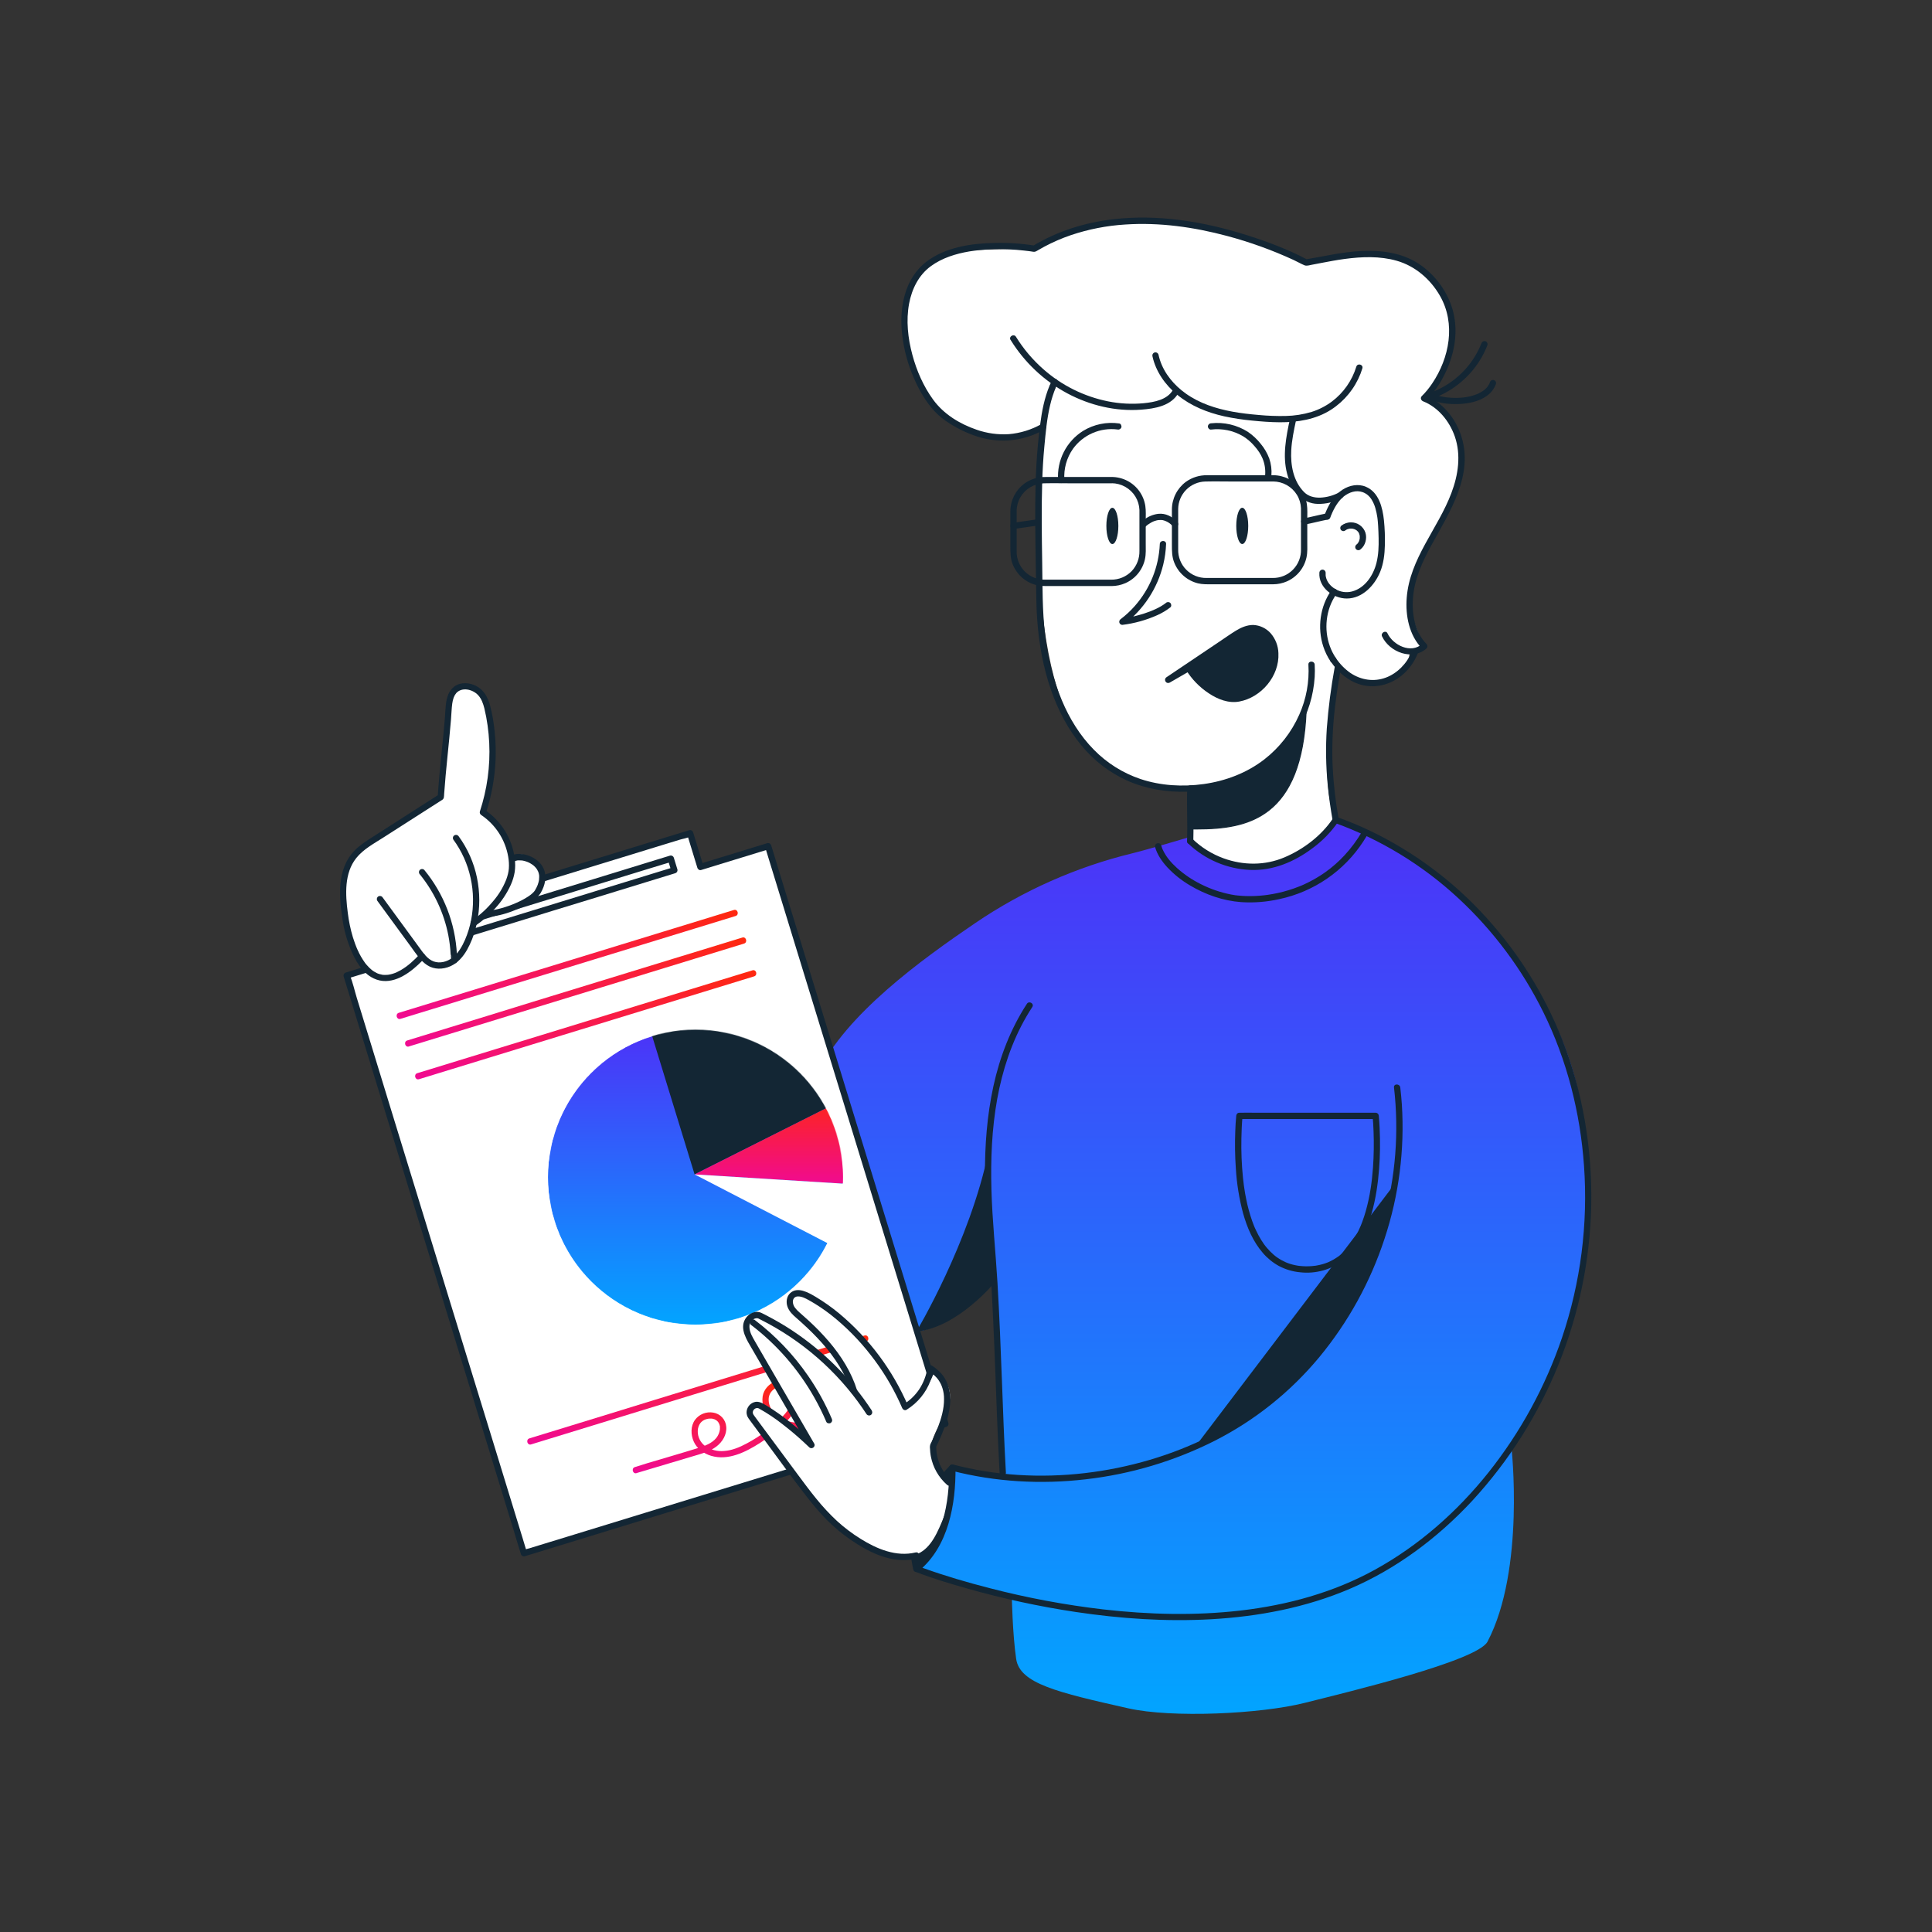 <svg xmlns="http://www.w3.org/2000/svg" width="3000" height="3000" viewBox="0 0 3000 3000" fill="none"><rect x="0" y="0" width="3000" height="3000" fill="#333333" stroke="none"/><path d="M1428.17 2351.08C1409.94 2390.84 1422.98 2436.13 1422.98 2436.13L1514.88 2395.82L1478.8 2278.94C1478.8 2278.94 1446.39 2311.29 1428.17 2351.08Z" fill="#132634"></path><path d="M1423.96 2348.6C1412.32 2374.29 1411.25 2403.83 1416.85 2431.19C1417.28 2433.29 1417.72 2435.38 1418.31 2437.43C1418.52 2438.13 1418.89 2438.78 1419.38 2439.32C1419.88 2439.87 1420.49 2440.29 1421.17 2440.57C1421.85 2440.85 1422.58 2440.98 1423.32 2440.94C1424.05 2440.9 1424.77 2440.69 1425.42 2440.34L1456.43 2426.74L1505.9 2405.04L1517.33 2400.01C1518.26 2399.47 1518.98 2398.63 1519.38 2397.64C1519.79 2396.65 1519.85 2395.55 1519.57 2394.52L1507.33 2354.93L1487.77 2291.95L1483.35 2277.73C1483.11 2276.92 1482.66 2276.19 1482.06 2275.6C1481.45 2275.01 1480.7 2274.58 1479.88 2274.37C1479.06 2274.15 1478.2 2274.15 1477.38 2274.36C1476.57 2274.57 1475.81 2275 1475.21 2275.58C1470.96 2279.85 1466.98 2284.47 1463.1 2289C1453.78 2299.95 1445.24 2311.54 1437.54 2323.68C1432.45 2331.72 1427.88 2340.07 1423.87 2348.69C1423.26 2349.82 1423.11 2351.14 1423.44 2352.38C1423.77 2353.62 1424.56 2354.68 1425.65 2355.36C1426.77 2356 1428.09 2356.17 1429.34 2355.84C1430.58 2355.51 1431.65 2354.69 1432.3 2353.58C1443.67 2328.87 1459.65 2306.73 1477.87 2286.91C1479.26 2285.4 1480.66 2283.88 1482.12 2282.43L1473.98 2280.29L1486.23 2319.88L1505.78 2382.86L1510.19 2397.08L1512.43 2391.58L1481.43 2405.18L1431.96 2426.89L1420.53 2431.9L1427.64 2434.81C1427.19 2433.25 1426.84 2431.67 1426.5 2430.09C1426.16 2428.5 1425.77 2426.53 1425.47 2424.75C1425.27 2423.67 1425.1 2422.58 1424.92 2421.48C1424.92 2420.93 1424.76 2420.38 1424.69 2419.81C1424.69 2419.56 1424.51 2418.6 1424.69 2419.58L1424.53 2418.46C1422.76 2405.33 1422.88 2392.02 1424.88 2378.93C1426.25 2370.15 1428.77 2361.58 1432.37 2353.46C1432.98 2352.33 1433.14 2351.01 1432.81 2349.77C1432.48 2348.53 1431.68 2347.46 1430.59 2346.79C1429.47 2346.17 1428.14 2346.01 1426.91 2346.35C1425.67 2346.69 1424.61 2347.5 1423.96 2348.6Z" fill="#132634"></path><path d="M2070.54 719.34L2040.49 788.503L1897.14 937.816L1847.97 1189.19L1848.13 1306.03C1848.13 1306.03 1910.77 1352.73 1961.55 1345.3C2021.99 1336.41 2074.05 1273.13 2074.05 1273.13C2044.25 1209.78 2074.05 1047.93 2074.05 1047.93L2085.48 1040.33L2058.27 998.607C2031.11 956.889 2063.87 913.517 2063.87 913.517L2096.79 923.969C2096.79 923.969 2006.69 950.952 2101.2 922.974C2161.53 905.198 2154.79 798.635 2129.98 768.044C2117.92 753.113 2070.54 719.34 2070.54 719.34Z" fill="white"></path><path d="M2211.85 618.608C2211.85 618.608 2298.22 519.972 2223.58 434.1C2164.35 365.95 2028.05 407.562 2028.05 407.562L1938.25 370.944C1938.25 370.944 1813.82 334.985 1763.47 342.771C1745.44 345.561 1711.53 345.508 1680.15 354.573C1641.31 365.807 1606.03 386.213 1606.03 386.213C1606.03 386.213 1484.43 386.071 1470.94 394.337C1387 445.885 1399.53 480.618 1407.94 534.513C1435 707.875 1612 684.269 1619.58 662.708L1637.6 593.064C1637.6 593.064 1714.82 630.268 1742.78 631.21C1764.39 631.939 1816.13 618.607 1825.91 607.249C1825.91 607.249 1912.1 643.777 1946.39 649.234C1952.88 650.283 2007.68 651.723 2007.68 651.723L2000.18 714.718L2080.86 769.449L2116.09 759.174L2138.77 889.521L2063.9 913.517L2053.51 968.798L2063.21 1011.99C2063.21 1011.99 2092.38 1069.9 2141.65 1060.86C2188.81 1052.2 2188.81 1013.93 2188.81 1013.93L2211.62 1003.44C2211.62 1003.44 2186.54 953.814 2188.83 930.706C2192.54 893.236 2253.89 777.696 2253.89 777.696C2253.89 777.696 2272.66 711.039 2269.4 691.522C2262.77 651.723 2211.85 618.608 2211.85 618.608Z" fill="white"></path><path d="M2074.05 1273.13C2047.12 1303.35 2007.88 1341.49 1967.92 1345.4C1932.72 1349.01 1897.26 1341.77 1866.3 1324.64C1856.53 1319.37 1848.96 1310.79 1844.97 1300.43C1844.97 1300.43 1780.39 1319.65 1758.93 1324.85C1671.58 1346.05 1588.75 1382.77 1514.4 1433.28C1430.55 1490.34 1314.02 1574.51 1269.92 1665.84C1225.82 1757.17 1255.86 1856.3 1286.27 1953.05C1302.71 2005.36 1338.42 2058.56 1392.55 2067.4C1450.76 2076.93 1502.53 2032.49 1544.76 1991.3C1551.27 2049.57 1556.76 2293.07 1556.76 2293.07C1556.76 2293.07 1520.27 2281.09 1481.46 2279.64C1481.87 2329.6 1470.71 2397.63 1423.05 2436.15C1496.84 2468.14 1571.16 2479.41 1571.16 2479.41C1571.16 2479.41 1572.19 2536.67 1577.88 2575.86C1583.44 2614.31 1641.87 2627.84 1751.72 2652.63C1820.06 2668.06 1957.61 2661.38 2025.56 2644.3C2093.52 2627.21 2293.97 2579.11 2309.79 2549.18C2368.63 2437.2 2346.87 2246.18 2346.87 2246.18C2346.87 2246.18 2379.22 2207.73 2434.89 2064.2C2476.47 1957.05 2462.64 1857.56 2458.32 1754.36C2450.5 1570.12 2276.12 1331.34 2074.05 1273.13Z" fill="url(#paint0_linear_17401_2)"></path><path d="M1087.62 1346.19L1071.55 1293.84L627.787 1430.03L643.838 1482.38L538.288 1514.78L813.592 2411.85L1468.04 2211.01L1192.74 1313.92L1087.62 1346.19Z" fill="white"></path><path d="M1092.31 1344.87L1076.31 1292.52C1075.95 1291.29 1075.12 1290.24 1074 1289.6C1072.89 1288.97 1071.56 1288.79 1070.32 1289.11L1026.27 1302.64L920.455 1335.11L791.833 1374.57L681.129 1408.56C663.354 1414.03 644.778 1418.55 627.323 1425.07L626.559 1425.3C625.322 1425.66 624.275 1426.49 623.64 1427.61C623.005 1428.73 622.834 1430.05 623.164 1431.29L639.161 1483.64L642.574 1477.65L550.249 1505.99L536.989 1510.18C535.754 1510.53 534.706 1511.36 534.072 1512.47C533.437 1513.59 533.265 1514.91 533.594 1516.15L540.953 1540.17L561.021 1605.53L590.67 1702.15L626.701 1819.47L666.322 1948.57L706.316 2078.9L743.645 2200.41L775.053 2302.71L797.735 2376.62C801.29 2388.3 804.685 2400.05 808.4 2411.64C808.56 2412.13 808.72 2412.65 808.862 2413.15C809.223 2414.38 810.05 2415.43 811.169 2416.06C812.287 2416.69 813.608 2416.87 814.852 2416.54L880.336 2396.46L1036.44 2348.55L1225.12 2290.64L1389.08 2240.32C1415.43 2232.23 1442.05 2224.78 1468.2 2216.04L1469.3 2215.7C1470.54 2215.34 1471.58 2214.51 1472.22 2213.39C1472.85 2212.27 1473.02 2210.95 1472.7 2209.71L1465.37 2185.64L1445.31 2120.3L1415.66 2023.65L1379.63 1906.25L1340.01 1777.15L1300.01 1646.82L1262.68 1525.31L1231.33 1423.08L1208.61 1349.15C1205.06 1337.49 1201.66 1325.74 1197.95 1314.14C1197.79 1313.64 1197.64 1313.14 1197.48 1312.64C1197.12 1311.41 1196.3 1310.36 1195.18 1309.73C1194.06 1309.09 1192.74 1308.91 1191.49 1309.23L1099.67 1337.4L1086.32 1341.49C1080.34 1343.27 1082.89 1352.73 1088.89 1350.9L1180.69 1322.72L1194.03 1318.62L1188.04 1315.22L1195.4 1339.24L1215.47 1404.6L1245.12 1501.29L1281.15 1618.61L1320.77 1747.71L1360.77 1878.13L1398.09 1999.64L1429.49 2101.94L1452.13 2175.78C1455.69 2187.24 1458.25 2199.72 1462.8 2210.79C1462.98 2211.29 1463.13 2211.79 1463.26 2212.3L1466.65 2206.31L1401.17 2226.4L1245.09 2274.39L1056.4 2332.29L892.441 2382.61L839.098 2398.94L822.229 2404.12C819.208 2404.81 816.238 2405.72 813.341 2406.82C812.978 2406.96 812.603 2407.07 812.222 2407.16L818.212 2410.55L810.924 2386.5L790.891 2321.2L761.242 2224.55L725.123 2107.15L685.502 1978.04L645.507 1847.73L608.179 1726.22L576.877 1623.94L554.196 1550.03C550.64 1538.55 548.081 1526.09 543.441 1515C543.246 1514.54 543.139 1514 542.979 1513.5L539.584 1519.49L631.891 1491.16L645.134 1487.07C646.373 1486.72 647.424 1485.89 648.059 1484.77C648.694 1483.65 648.863 1482.33 648.529 1481.08L632.531 1428.73L629.136 1434.72L673.201 1421.22L779.017 1388.74L907.622 1349.26L1018.33 1315.29L1054.71 1304.13C1060.04 1302.46 1067.15 1301.48 1072.15 1298.8C1072.39 1298.69 1072.65 1298.61 1072.91 1298.57L1066.85 1295.1L1082.85 1347.45C1084.75 1353.46 1094.16 1350.91 1092.31 1344.87Z" fill="#132634"></path><path d="M1041.65 1333.33L674.518 1446L680.019 1463.92L1047.16 1351.26L1041.65 1333.33Z" fill="white"></path><path d="M669.842 1447.29L675.352 1465.21C675.709 1466.45 676.535 1467.49 677.654 1468.13C678.773 1468.77 680.096 1468.94 681.343 1468.62L691.19 1465.6L717.853 1457.4L757.296 1445.3L805.592 1430.48L858.438 1414.19L911.764 1397.91L961.374 1382.68L1003.4 1369.76L1033.61 1360.51C1038.38 1359.04 1043.16 1357.65 1047.83 1356.12L1048.46 1355.93C1049.69 1355.57 1050.74 1354.74 1051.37 1353.62C1052.01 1352.5 1052.18 1351.18 1051.85 1349.94L1046.36 1332.02C1046 1330.78 1045.17 1329.74 1044.05 1329.1C1042.94 1328.46 1041.61 1328.29 1040.37 1328.61L1030.52 1331.63L1003.86 1339.82L964.396 1351.98L916.101 1366.8L863.202 1383.03L809.982 1399.37L760.372 1414.6L718.297 1427.51L688.079 1436.77C683.316 1438.23 678.534 1439.61 673.859 1441.14L673.237 1441.34C667.265 1443.11 669.806 1452.57 675.815 1450.72L685.68 1447.7L712.343 1439.51L751.768 1427.42L800.064 1412.59L852.981 1396.35L906.182 1380.03L955.811 1364.8L997.885 1351.87L1028.1 1342.63C1032.87 1341.17 1037.72 1339.89 1042.32 1338.24L1042.95 1338.06L1036.95 1334.65L1042.45 1352.58L1045.86 1346.59L1036 1349.62L1009.33 1357.81L969.907 1369.92L921.611 1384.72L868.694 1400.97L815.493 1417.29L765.864 1432.52L723.79 1445.44L693.572 1454.69C688.826 1456.14 683.973 1457.42 679.352 1459.08L678.73 1459.27L684.72 1462.67L679.227 1444.73C677.397 1438.72 667.993 1441.28 669.842 1447.29Z" fill="#132634"></path><mask id="mask0_17401_2" style="mask-type:luminance" maskUnits="userSpaceOnUse" x="850" y="1598" width="459" height="460"><path d="M1079.9 2057C1206.41 2057 1308.97 1954.44 1308.97 1827.93C1308.97 1701.42 1206.41 1598.86 1079.9 1598.86C953.39 1598.86 850.832 1701.42 850.832 1827.93C850.832 1954.44 953.39 2057 1079.9 2057Z" fill="white"></path></mask><g mask="url(#mask0_17401_2)"><path d="M1079.9 2057.02C1206.41 2057.02 1308.97 1954.46 1308.97 1827.95C1308.97 1701.44 1206.41 1598.88 1079.9 1598.88C953.39 1598.88 850.832 1701.44 850.832 1827.95C850.832 1954.46 953.39 2057.02 1079.9 2057.02Z" fill="url(#paint1_linear_17401_2)"></path><path d="M1009.01 1596.91L1078.57 1823.59L1339.9 1692.16L1172.57 1578.85L1009.01 1596.91Z" fill="#132634"></path><path d="M1078.57 1823.59L1386.14 1842.79L1339.9 1692.16L1078.57 1823.59Z" fill="url(#paint2_linear_17401_2)"></path><path d="M1341.87 1959.86L1386.14 1842.79L1078.57 1823.6L1341.87 1959.86Z" fill="white"></path></g><path d="M634.968 1624.9L648.922 1620.64L686.89 1608.98L742.9 1591.82L811.103 1570.88L886.062 1547.88L961.713 1524.67L1031.93 1503.07L1091.3 1484.85L1134.17 1471.7C1140.92 1469.62 1147.71 1467.63 1154.45 1465.48L1155.3 1465.21C1161.28 1463.43 1158.72 1453.98 1152.71 1455.82L1138.76 1460.11L1100.8 1471.75L1044.92 1488.85L976.716 1509.77L901.775 1532.77L826.123 1555.99L755.804 1577.73L696.382 1595.96L653.508 1609.14C646.753 1611.2 639.963 1613.19 633.244 1615.36L632.391 1615.61C626.418 1617.38 628.96 1626.84 634.968 1624.99V1624.9Z" fill="url(#paint3_linear_17401_2)"></path><path d="M621.831 1582.08L635.784 1577.8L673.735 1566.15L729.673 1548.98L797.877 1528.06L872.818 1505.06L948.469 1481.85L1018.77 1460.27L1078.21 1442.03L1121.09 1428.86C1127.84 1426.8 1134.63 1424.81 1141.35 1422.64L1142.2 1422.39C1148.17 1420.61 1145.63 1411.15 1139.62 1413L1125.67 1417.27L1087.74 1428.93L1031.82 1446.08L963.614 1467.02L888.656 1490.02L813.004 1513.24L742.703 1534.82L683.28 1553.05L640.406 1566.21C633.651 1568.29 626.861 1570.28 620.124 1572.43L619.271 1572.7C613.299 1574.47 615.858 1583.93 621.866 1582.08H621.831Z" fill="url(#paint4_linear_17401_2)"></path><path d="M650.592 1675.81L664.546 1671.53L702.496 1659.87L758.435 1642.71L826.638 1621.77L901.579 1598.77L977.231 1575.56L1047.55 1553.98L1106.97 1535.74L1149.85 1522.59C1156.6 1520.51 1163.39 1518.52 1170.11 1516.37L1170.96 1516.1C1176.94 1514.32 1174.39 1504.87 1168.39 1506.71L1154.43 1511L1116.46 1522.62L1060.54 1539.79L992.34 1560.72L917.381 1583.72L841.73 1606.97L771.428 1628.53L712.006 1646.77L669.132 1659.94C662.377 1662 655.587 1663.99 648.85 1666.16L647.997 1666.41C642.024 1668.18 644.584 1677.64 650.592 1675.81Z" fill="url(#paint5_linear_17401_2)"></path><path d="M824.665 2242.88L838.619 2238.59L876.569 2226.95L932.508 2209.78L1000.64 2188.84L1075.58 2165.84L1151.23 2142.62L1221.53 2121.04L1280.97 2102.81L1323.85 2089.65C1330.6 2087.59 1337.38 2085.6 1344.11 2083.43L1344.97 2083.17C1350.94 2081.39 1348.4 2071.93 1342.37 2073.78L1328.43 2078.06L1290.5 2089.65L1234.58 2106.81L1166.38 2127.75L1091.42 2150.75L1015.77 2173.96L945.537 2195.61L886.114 2213.85L843.24 2227C836.486 2229.08 829.695 2231.07 822.959 2233.22L822.105 2233.49C816.133 2235.27 818.675 2244.73 824.7 2242.88H824.665Z" fill="url(#paint6_linear_17401_2)"></path><path d="M988.483 2287.37L1076.03 2261.24C1088.47 2257.54 1101.68 2254.25 1112.16 2246.36C1121.64 2239.25 1128.85 2227.72 1127.7 2215.45C1127.31 2210.04 1125.09 2204.91 1121.41 2200.92C1117.73 2196.93 1112.8 2194.31 1107.43 2193.48C1102.15 2192.57 1096.72 2193.13 1091.75 2195.12C1086.77 2197.1 1082.43 2200.42 1079.23 2204.71C1072.22 2214.42 1072.52 2227.66 1077.15 2238.26C1082.07 2249.53 1092.72 2257.17 1104.27 2260.6C1130.74 2268.47 1157.79 2254.82 1179.64 2240.92C1191.26 2233.54 1202.22 2225.15 1212.38 2215.86C1222.03 2206.97 1231.63 2197.44 1236.59 2185.13C1241 2174.18 1240.15 2160.86 1232.45 2151.55C1225.59 2143.16 1213.84 2141.13 1204.01 2144.97C1194.18 2148.81 1185.88 2157.41 1184.24 2168.36C1182.46 2180.54 1187.17 2192.52 1195.35 2201.46C1213.48 2221.35 1244.45 2221.14 1268.99 2217.64C1294.52 2213.93 1318.85 2204.4 1340.1 2189.76C1345.44 2186.06 1350.58 2182.06 1355.49 2177.78C1356.4 2176.87 1356.9 2175.63 1356.9 2174.34C1356.9 2173.06 1356.4 2171.82 1355.49 2170.91C1354.57 2170.01 1353.33 2169.51 1352.05 2169.51C1350.77 2169.51 1349.53 2170.01 1348.61 2170.91C1331.2 2185.97 1310.73 2197.06 1288.6 2203.42C1277.53 2206.64 1266.13 2208.62 1254.61 2209.32C1242.99 2209.99 1231.12 2209.57 1219.99 2205.76C1210.18 2202.69 1201.93 2195.93 1196.99 2186.92C1194.79 2182.84 1193.6 2178.28 1193.54 2173.64C1193.4 2169.42 1194.65 2165.27 1197.09 2161.82C1199.39 2158.68 1202.45 2156.19 1205.98 2154.57C1207.7 2153.85 1209.49 2153.29 1211.31 2152.9C1212.18 2152.7 1211.05 2152.9 1211.94 2152.9L1213.39 2152.79H1214.83C1215.15 2152.79 1216.72 2152.95 1215.92 2152.79C1217.76 2153.01 1219.54 2153.59 1221.16 2154.5C1222.78 2155.42 1224.19 2156.65 1225.32 2158.13C1227.9 2161.56 1229.35 2165.71 1229.48 2170C1229.98 2180.36 1224.15 2189.78 1217.04 2197.53C1208.86 2206.41 1199.89 2214.51 1190.23 2221.74C1180.44 2229.17 1170.06 2235.8 1159.2 2241.56C1148.53 2247.23 1136.84 2252.23 1124.61 2253.06C1114.26 2254.1 1103.89 2251.48 1095.28 2245.65C1091.53 2242.98 1088.5 2239.43 1086.44 2235.32C1084.38 2231.21 1083.36 2226.66 1083.46 2222.06C1083.48 2219.85 1083.84 2217.66 1084.54 2215.56C1085.21 2213.44 1086.24 2211.45 1087.58 2209.67C1089.81 2206.9 1092.82 2204.86 1096.22 2203.81C1097.16 2203.52 1098.13 2203.28 1099.1 2203.1L1099.81 2202.95C1099.04 2203.08 1099.81 2202.95 1099.99 2202.95C1100.56 2202.95 1101.12 2202.85 1101.76 2202.83C1102.74 2202.78 1103.72 2202.78 1104.7 2202.83H1105.41C1105.2 2202.83 1104.61 2202.67 1105.57 2202.83L1107.2 2203.19C1108.98 2203.54 1110.66 2204.27 1112.13 2205.34C1112.34 2205.46 1113.18 2206.08 1112.98 2205.92C1112.79 2205.76 1113.57 2206.47 1113.75 2206.63C1113.92 2206.79 1114.42 2207.31 1114.74 2207.66L1115.22 2208.22C1114.78 2207.66 1115.42 2208.55 1115.49 2208.66C1116.65 2210.39 1117.45 2212.35 1117.82 2214.4C1118.01 2215.36 1117.94 2215.01 1117.9 2214.76C1117.9 2215.02 1117.9 2215.31 1117.9 2215.57C1117.9 2216.13 1117.9 2216.69 1117.9 2217.25C1117.9 2217.8 1117.9 2218.37 1117.9 2218.92C1117.9 2219.18 1117.76 2220.46 1117.8 2220.14C1117.12 2224.68 1115.28 2228.97 1112.47 2232.59C1105.64 2241.24 1094.44 2245.22 1084.29 2248.39C1058.13 2256.55 1031.75 2264.1 1005.49 2271.94L985.887 2278.07C979.897 2279.85 982.457 2289.27 988.483 2287.46V2287.37Z" fill="url(#paint7_linear_17401_2)"></path><path d="M1474.99 2171.81C1476.77 2154.91 1466.1 2135.09 1449.2 2134.3C1444.28 2146.98 1421.4 2186.87 1405.45 2179.24C1397.49 2175.44 1392.5 2154.85 1387.18 2147.9C1379.84 2138.29 1374.74 2121.97 1367.47 2112.35C1348.63 2087.72 1329.52 2062.79 1305.11 2043.65C1280.71 2024.51 1260.85 2008.85 1229.96 2011.66C1222.69 2033.96 1272.5 2071.52 1300.03 2103.02C1311.94 2116.64 1326.37 2139.25 1321.75 2156.74L1280.46 2111.39L1214.41 2061.04C1206.03 2053.77 1184.05 2042.96 1173.04 2044.31C1146.68 2047.58 1163.14 2074.24 1169.63 2087.98C1193.25 2138 1225.09 2184.88 1253.42 2232.39L1200.77 2190.97C1196.2 2187.42 1191.42 2183.67 1185.73 2182.42C1180.05 2181.18 1166.45 2179.49 1164.07 2184.79C1161.51 2190.53 1171.67 2200.78 1175 2206.12C1198.92 2244.39 1222.99 2282.82 1252.11 2317.3C1281.22 2351.79 1315.85 2382.43 1356.68 2401.72C1377.42 2411.51 1403.73 2421.78 1424.85 2412.81C1446.76 2403.48 1456.93 2376.58 1466.03 2354.58C1472.93 2337.87 1479.17 2318.76 1471.95 2302.19C1466.28 2289.22 1453.32 2280.44 1447.97 2267.33C1441.54 2251.59 1447.58 2233.56 1455.46 2218.52C1463.33 2203.49 1473.25 2188.73 1474.99 2171.81Z" fill="white"></path><path d="M795.371 1333.99C793.433 1313.99 784.954 1299.69 772.974 1283.55C765.295 1273.22 760.265 1263.14 747.751 1260.1C764.317 1214.99 763.642 1168.47 757.723 1120.76C756.158 1108.17 761.669 1098.38 754.168 1088.19C746.666 1078.01 728.571 1061.28 716.697 1065.69C700.86 1071.59 695.207 1103.5 693.589 1120.31C689.448 1162.98 691.954 1195.26 687.795 1237.85C687.546 1240.4 628.105 1274.28 622.488 1277.72C603.824 1289.16 585.658 1295.67 569.642 1310.62C553.2 1325.96 538.162 1339.38 534.536 1362.04C530.555 1386.93 535.069 1412.56 538.358 1437.48C541.149 1458.63 547.654 1476.48 560.062 1493.84C572.469 1511.21 587.364 1519.39 608.712 1518.73C630.061 1518.07 650.058 1497.4 652.28 1488.14C674.179 1503.32 708.236 1496.08 722.083 1473.33C729.3 1461.46 727.416 1439.56 754.879 1417.87C764.922 1409.95 818.781 1411.17 829.535 1393.5C840.289 1375.83 851.825 1361.51 837.303 1346.7C822.78 1331.89 807.778 1317.41 795.371 1333.99Z" fill="white"></path><path d="M737.975 1437.66C749.532 1429.8 760.054 1420.52 769.295 1410.03C779.155 1399.28 787.243 1387.03 793.256 1373.74C796.075 1367.46 798.077 1360.85 799.211 1354.06C800.186 1347.3 800.228 1340.43 799.335 1333.65C797.484 1318.27 792.317 1303.47 784.19 1290.27C776.064 1277.07 765.173 1265.8 752.266 1257.22L754.506 1262.71C763.393 1235.51 768.46 1207.21 769.562 1178.62C770.078 1164.51 769.597 1150.37 768.122 1136.33C766.83 1122.43 764.423 1108.65 760.923 1095.13C757.599 1083 751.289 1071.4 739.788 1065.37C729.389 1059.93 715.72 1058.65 705.784 1065.83C696.523 1072.52 693.466 1083.5 692.328 1094.27C691.635 1100.87 691.368 1107.53 690.853 1114.15C690.248 1121.71 689.591 1129.26 688.88 1136.79C686.089 1166.67 682.676 1196.52 680.419 1226.45C680.134 1230.17 679.885 1233.86 679.636 1237.58L682.054 1233.38L618.241 1274.27L585.978 1294.92C576.22 1301.16 566.266 1307.19 557.307 1314.56C549.252 1321.11 542.637 1329.26 537.879 1338.49C533.57 1347.16 530.717 1356.48 529.435 1366.08C526.556 1386.23 528.635 1406.57 531.622 1426.51C533.887 1442.48 538.065 1458.13 544.064 1473.1C551.352 1490.88 562.124 1510.77 580.379 1519.32C605.265 1531.08 630.737 1515.23 648.832 1498.43C652.387 1495.18 655.693 1491.78 658.946 1488.28C663.212 1483.71 656.351 1476.82 652.067 1481.4C642.895 1491.23 633.456 1500.07 621.973 1506.64C619.858 1507.85 617.69 1508.95 615.468 1509.97L614.934 1510.2C615.503 1509.95 614.721 1510.2 614.579 1510.34L612.944 1510.98C611.877 1511.37 610.793 1511.73 609.709 1512.06C607.721 1512.66 605.696 1513.12 603.647 1513.45L602.989 1513.56C602.243 1513.66 604.234 1513.45 603.114 1513.56L601.798 1513.7C600.821 1513.7 599.861 1513.82 598.883 1513.82C597.906 1513.82 597.106 1513.82 596.217 1513.82L594.831 1513.72H594.226C593.142 1513.63 595.382 1513.93 594.315 1513.72C592.593 1513.43 590.89 1513.03 589.214 1512.54C588.396 1512.31 587.614 1512.03 586.832 1511.74L585.73 1511.3C587.152 1511.87 585.623 1511.3 585.285 1511.07C583.728 1510.34 582.22 1509.51 580.77 1508.58C580.059 1508.14 579.348 1507.66 578.673 1507.16L577.713 1506.47C576.878 1505.86 578.388 1507.02 577.855 1506.57L577.269 1506.11C575.849 1504.95 574.491 1503.73 573.198 1502.43C571.918 1501.17 570.692 1499.82 569.519 1498.45C568.938 1497.76 568.345 1497.07 567.741 1496.37C566.977 1495.43 567.954 1496.69 567.528 1496.1L566.586 1494.82C562.135 1488.6 558.334 1481.93 555.245 1474.93C554.872 1474.1 554.498 1473.26 554.143 1472.43C553.93 1471.96 553.574 1471.09 554.001 1472.11L553.379 1470.61C552.668 1468.84 551.974 1467.06 551.317 1465.28C550.108 1462.01 548.988 1458.69 547.957 1455.34C544.22 1442.87 541.561 1430.11 540.012 1417.18C536.314 1389.02 534.412 1355.77 553.272 1332.29C564.186 1318.71 580.273 1310.1 594.706 1300.86L644.139 1269.22L668.687 1253.51L681.307 1245.42C683.174 1244.23 685.129 1243.11 686.924 1241.86C689.804 1239.84 689.413 1236.3 689.644 1233.13C690.995 1213.76 692.861 1194.44 694.799 1175.12C696.736 1155.79 698.709 1136.76 700.274 1117.54C700.949 1109.47 701.216 1099.96 702.229 1092.66C702.637 1089.5 703.364 1086.4 704.397 1083.4C705.314 1080.81 706.674 1078.41 708.415 1076.29C717.302 1066.4 734.029 1070.28 742.525 1079.54C747.698 1085.19 750.258 1092.59 752.089 1099.87C754.211 1108.63 755.89 1117.49 757.119 1126.41C762.207 1162.39 760.58 1199.01 752.32 1234.4C750.293 1243.07 747.894 1251.65 745.121 1260.14C744.855 1261.17 744.93 1262.26 745.333 1263.25C745.736 1264.24 746.447 1265.07 747.36 1265.63C758.313 1273.03 767.658 1282.56 774.833 1293.66C782.008 1304.76 786.866 1317.2 789.114 1330.22C790.233 1336.35 790.579 1342.6 790.145 1348.82C789.903 1351.63 789.433 1354.42 788.741 1357.15C787.994 1360.17 787.074 1363.13 785.986 1366.04C781.08 1378.33 774.14 1389.71 765.456 1399.69C756.098 1411.01 745.21 1420.97 733.105 1429.29C732.008 1429.95 731.211 1431.02 730.88 1432.26C730.549 1433.5 730.709 1434.82 731.327 1435.95C731.98 1437.06 733.043 1437.87 734.287 1438.2C735.531 1438.53 736.855 1438.36 737.975 1437.73V1437.66Z" fill="#132634"></path><path d="M797.824 1338.2C798.394 1337.81 798.988 1337.45 799.601 1337.12C800.419 1336.84 800.312 1336.73 799.601 1337.12C800.064 1336.98 800.49 1336.78 800.935 1336.66C801.646 1336.44 802.374 1336.28 803.103 1336.14L803.619 1336.05C804.578 1335.86 802.357 1336.14 803.352 1336.05C803.814 1336.05 804.258 1336.05 804.703 1335.95C806.623 1335.84 808.471 1336.16 810.373 1336.14C811.049 1336.14 809.093 1335.93 810.142 1336.14H810.747L812.293 1336.43C813.342 1336.66 814.39 1336.91 815.421 1337.21C816.452 1337.51 817.306 1337.8 818.23 1338.13C818.763 1338.31 819.279 1338.52 819.794 1338.74C818.639 1338.28 820.061 1338.84 820.487 1339.06C822.545 1340.01 824.519 1341.13 826.389 1342.42L827.509 1343.22C828.468 1343.89 826.709 1342.52 827.597 1343.22L828.131 1343.64C829.002 1344.37 829.908 1345.15 830.637 1345.97C831.366 1346.79 832.024 1347.5 832.681 1348.3C831.828 1347.25 832.966 1348.69 833.161 1348.96C833.517 1349.49 833.854 1350.02 834.174 1350.56C834.733 1351.52 835.243 1352.5 835.703 1353.51C835.205 1352.46 835.792 1353.76 835.934 1354.15C836.076 1354.54 836.361 1355.41 836.538 1356.03C836.829 1357.1 837.06 1358.19 837.232 1359.29C837.001 1357.97 837.232 1359.98 837.232 1360.26C837.232 1360.92 837.232 1361.58 837.232 1362.24C837.235 1363.54 837.157 1364.85 837.001 1366.15C836.912 1366.98 837.232 1364.97 837.001 1366.34L836.841 1367.21C836.681 1368.1 836.485 1368.99 836.236 1369.88C835.509 1372.77 834.447 1375.57 833.072 1378.22C832.326 1379.71 831.544 1381.17 830.673 1382.57C830.37 1383.05 830.05 1383.5 829.713 1383.96C830.477 1382.89 829.251 1384.51 829.002 1384.78C828.164 1385.7 827.28 1386.57 826.353 1387.41L825.073 1388.51L824.06 1389.34C823.26 1389.98 824.558 1388.99 823.634 1389.68C818.291 1393.54 812.602 1396.89 806.64 1399.69C799.513 1403.13 792.147 1406.05 784.599 1408.43C781.044 1409.59 777.311 1410.64 773.596 1411.53C771.925 1411.94 770.254 1412.29 768.566 1412.61L766.415 1413L765.366 1413.16C764.069 1413.38 765.828 1413.16 764.868 1413.16C763.589 1413.2 762.374 1413.73 761.469 1414.63C760.564 1415.54 760.038 1416.75 759.998 1418.03C759.998 1420.41 762.238 1423.22 764.868 1422.9C779.533 1421.13 793.807 1416.06 807.245 1410.03C814.032 1407.09 820.53 1403.52 826.655 1399.37C831.824 1396.1 836.221 1391.76 839.542 1386.62C846.333 1375 849.71 1361.08 843.933 1348.37C839.578 1338.79 830.513 1332.2 820.825 1328.64C815.98 1326.82 810.84 1325.9 805.663 1325.94C801.138 1325.77 796.672 1327.02 792.882 1329.49C791.794 1330.17 791.003 1331.23 790.673 1332.47C790.342 1333.7 790.497 1335.02 791.105 1336.14C792.314 1338.2 795.673 1339.5 797.771 1337.92L797.824 1338.2Z" fill="#132634"></path><path d="M585.854 1398.69L638.255 1470.26C645.667 1480.39 652.724 1491.84 663.46 1498.8C674.197 1505.77 687.706 1505.52 699.295 1500.4C710.885 1495.28 719.168 1485.52 725.212 1474.93C731.082 1464.39 735.575 1453.14 738.579 1441.46C744.622 1418.54 745.833 1394.62 742.134 1371.21C738.574 1347.92 730.09 1325.65 717.248 1305.89C715.672 1303.52 714.037 1301.15 712.342 1298.78C711.67 1297.68 710.604 1296.89 709.364 1296.56C708.124 1296.23 706.804 1296.39 705.677 1297C704.564 1297.65 703.753 1298.71 703.42 1299.96C703.087 1301.2 703.259 1302.53 703.899 1303.65C716.955 1321.45 726.113 1341.8 730.775 1363.37C735.456 1384.72 735.747 1406.79 731.629 1428.25C729.578 1438.98 726.353 1449.45 722.012 1459.47C717.479 1469.76 711.614 1480.23 702.459 1487.16C694.212 1493.43 683.138 1496.49 673.29 1492.88C663.443 1489.28 656.706 1479 650.68 1470.77L600.447 1402.14L594.226 1393.64C593.557 1392.55 592.494 1391.76 591.257 1391.43C590.019 1391.1 588.702 1391.25 587.578 1391.87C586.467 1392.52 585.659 1393.59 585.326 1394.84C584.994 1396.08 585.164 1397.41 585.8 1398.53L585.854 1398.69Z" fill="#132634"></path><path d="M651.978 1357.74C674.231 1385.19 689.405 1417.69 696.167 1452.37C698.035 1462.01 699.223 1471.77 699.722 1481.58C699.953 1486.18 706.335 1488.46 708.788 1484.03L707.01 1485.81H702.157L700.38 1484.03C699.669 1482.79 699.918 1482.82 700.078 1483.64C699.829 1482.33 700.078 1483.25 700.078 1483.96C700.184 1485.12 700.273 1486.29 700.38 1487.52C700.611 1490.27 700.558 1493.52 703.277 1495.12C704.405 1495.78 705.745 1495.96 707.004 1495.62C708.263 1495.29 709.339 1494.47 709.996 1493.35C713.036 1487.85 704.664 1482.95 701.589 1488.42L703.366 1486.65H708.219L709.996 1488.42C710.725 1489.65 710.458 1489.61 710.298 1488.81C710.547 1490.11 710.298 1489.2 710.298 1488.48C710.192 1487.32 710.103 1486.17 709.996 1484.92C709.765 1482.15 709.819 1478.91 707.099 1477.3C705.972 1476.64 704.632 1476.46 703.372 1476.8C702.113 1477.13 701.037 1477.95 700.38 1479.07L709.445 1481.54C706.993 1433.68 689.249 1387.86 658.821 1350.82C657.906 1349.92 656.67 1349.41 655.382 1349.41C654.094 1349.41 652.857 1349.92 651.942 1350.82C651.053 1351.75 650.556 1352.98 650.556 1354.26C650.556 1355.55 651.053 1356.78 651.942 1357.7L651.978 1357.74Z" fill="#132634"></path><path d="M1330.96 2159.25C1322.3 2131.11 1306.52 2105.92 1287.57 2083.65C1278.12 2072.59 1268.03 2062.1 1257.35 2052.22C1252.02 2047.28 1246.56 2042.59 1241.19 2037.73C1238.55 2035.53 1236.2 2033.01 1234.17 2030.23C1232.53 2027.93 1231.51 2025.25 1231.2 2022.45C1230.94 2020.18 1231.46 2017.89 1232.7 2015.98C1233.43 2015.07 1234.36 2014.34 1235.42 2013.83C1236.47 2013.33 1237.63 2013.08 1238.79 2013.08C1244.66 2012.88 1250.6 2015.91 1255.89 2018.86C1267.91 2025.56 1279.38 2033.18 1290.22 2041.66C1313.27 2059.87 1334.02 2080.81 1352 2104.04C1369.75 2126.66 1384.82 2151.27 1396.91 2177.36C1398.24 2180.24 1399.54 2183.15 1400.76 2186.05C1401.99 2188.95 1404.96 2190.81 1407.87 2188.97C1424.99 2178.39 1438.07 2162.39 1445.02 2143.51C1447.06 2137.87 1448.57 2132.05 1449.52 2126.13L1442.41 2129.05C1443.81 2129.99 1445.2 2130.97 1446.55 2131.98C1447.51 2132.69 1446.25 2131.71 1446.76 2132.12C1447.28 2132.53 1447.4 2132.64 1447.72 2132.9C1448.49 2133.52 1449.25 2134.18 1450 2134.86C1451.47 2136.17 1452.86 2137.56 1454.18 2139.02C1454.85 2139.76 1455.49 2140.55 1456.11 2141.33C1456.22 2141.45 1456.7 2142.07 1456.29 2141.54C1455.88 2141.01 1456.56 2141.9 1456.58 2141.93L1457.55 2143.3C1458.83 2145.19 1459.98 2147.17 1460.99 2149.22C1461.27 2149.77 1461.52 2150.34 1461.78 2151C1461.91 2151.25 1462.02 2151.51 1462.1 2151.78C1462.6 2153.08 1463.08 2154.39 1463.49 2155.73C1465.17 2161.17 1465.98 2166.84 1465.89 2172.54C1465.98 2187.7 1461.66 2202.44 1456.31 2216.5C1453.54 2223.77 1450.43 2230.9 1447.05 2237.83C1446.3 2239.38 1445.49 2240.89 1444.76 2242.43C1444 2244.66 1443.77 2247.03 1444.08 2249.37C1444.21 2253.43 1444.66 2257.48 1445.41 2261.47C1448.64 2278.59 1457.49 2294.14 1470.57 2305.64C1471.5 2306.53 1472.73 2307.02 1474.01 2307.02C1475.3 2307.02 1476.53 2306.53 1477.46 2305.64C1478.37 2304.72 1478.87 2303.48 1478.87 2302.19C1478.87 2300.9 1478.37 2299.67 1477.46 2298.75C1469.8 2292.07 1463.7 2283.77 1459.61 2274.46C1455.53 2265.15 1453.55 2255.05 1453.82 2244.89L1453.16 2247.34C1458.47 2236.9 1463.14 2226.15 1467.14 2215.15C1471.27 2204.15 1474 2192.67 1475.24 2180.98C1476.84 2163.85 1473.3 2146.54 1461.98 2133.22C1457.7 2128.37 1452.77 2124.15 1447.33 2120.66C1446.69 2120.29 1445.97 2120.08 1445.24 2120.03C1444.5 2119.98 1443.76 2120.1 1443.08 2120.38C1442.39 2120.66 1441.78 2121.09 1441.29 2121.64C1440.79 2122.19 1440.43 2122.84 1440.22 2123.55C1438.39 2135.74 1433.93 2147.38 1427.14 2157.66C1420.83 2166.9 1412.67 2174.72 1403.16 2180.61L1410.27 2183.53C1386.3 2127.71 1349.52 2078.33 1302.91 2039.39C1291.4 2029.88 1279.18 2021.26 1266.36 2013.61C1255.36 2007.11 1238.07 1997.1 1226.65 2008.28C1221.32 2013.61 1220.38 2021.97 1222.73 2028.83C1225.28 2036.31 1231.08 2041.79 1236.95 2046.83C1248.23 2056.68 1259.18 2066.9 1269.46 2077.8C1289.63 2099.13 1307.57 2123.52 1318.11 2151.18C1319.46 2154.73 1320.67 2158.29 1321.77 2161.84C1323.55 2167.81 1333.02 2165.25 1331.15 2159.25H1330.96Z" fill="#132634"></path><path d="M1353.82 2190.42C1337.61 2165.58 1318.89 2142.48 1297.95 2121.47C1277.07 2100.56 1254.12 2081.82 1229.46 2065.55C1217.26 2057.54 1204.66 2050.16 1191.71 2043.44C1188.54 2041.8 1185.4 2040.08 1182.18 2038.59C1178.97 2037.12 1175.38 2036.71 1171.92 2037.41C1168.8 2038.13 1165.86 2039.48 1163.29 2041.4C1160.72 2043.31 1158.57 2045.74 1156.99 2048.52C1148.21 2063.7 1160.05 2081.28 1167.57 2094.24L1194.8 2141.2L1249.07 2234.75L1255.77 2246.33L1263.41 2240.42C1252.33 2229.76 1240.79 2219.61 1228.79 2209.97C1216.59 2199.97 1203.71 2190.81 1190.25 2182.58C1184.28 2179.03 1177.81 2174.89 1170.7 2177.43C1167.48 2178.54 1164.68 2180.58 1162.64 2183.3C1160.6 2186.02 1159.43 2189.29 1159.27 2192.68C1159.2 2196.12 1160.23 2199.5 1162.22 2202.31C1164.78 2206.01 1167.55 2209.58 1170.2 2213.19L1186.96 2235.84C1208.29 2264.63 1229.23 2293.82 1251.24 2322.14C1261.17 2335.19 1271.85 2347.66 1283.23 2359.47C1294.79 2371.13 1307.41 2381.68 1320.95 2390.98C1347.24 2409.15 1379.13 2425.38 1412.07 2422.09C1416.17 2421.68 1420.24 2421 1424.24 2420.04C1430.34 2418.59 1427.8 2409.18 1421.65 2410.66C1391.62 2417.89 1361.42 2405.17 1336.33 2389.47C1323.22 2381.34 1310.9 2372.01 1299.51 2361.62C1288.06 2350.9 1277.37 2339.39 1267.52 2327.19C1257.74 2315.24 1248.53 2302.83 1239.34 2290.43L1207.54 2247.52C1197 2233.3 1186.41 2219.08 1175.9 2204.86L1172.15 2199.74C1171.55 2198.92 1170.93 2198.1 1170.38 2197.25C1170.16 2196.94 1169.97 2196.63 1169.79 2196.31C1169.79 2196.16 1169.24 2195.24 1169.47 2195.81C1169.22 2195.18 1169.04 2194.53 1168.94 2193.87C1169.08 2194.72 1168.94 2192.96 1168.94 2192.77C1168.94 2192.57 1168.94 2191.81 1168.94 2192.66C1168.94 2192.36 1169.06 2192.04 1169.13 2191.74C1169.2 2191.44 1169.31 2191.15 1169.4 2190.85C1169.66 2190.03 1169.4 2190.97 1169.54 2190.53C1169.93 2189.61 1170.54 2188.81 1171.32 2188.18C1171.32 2188.18 1172.14 2187.49 1171.71 2187.83C1171.28 2188.16 1172.06 2187.6 1172.17 2187.54L1172.97 2187.06C1173.24 2186.92 1173.93 2186.69 1173.29 2186.9C1174.22 2186.5 1175.22 2186.34 1176.23 2186.43C1177.23 2186.52 1178.19 2186.86 1179.03 2187.42C1191.74 2194.52 1203.85 2202.62 1215.26 2211.66C1227.01 2220.69 1238.37 2230.35 1249.19 2240.41C1251.68 2242.7 1254.15 2245.05 1256.6 2247.39C1260.55 2251.2 1267.07 2246.36 1264.25 2241.49L1211.81 2151.09L1185.5 2105.65C1181.09 2098.07 1176.69 2090.48 1172.3 2082.88C1168.74 2076.64 1164.6 2069.87 1163.85 2062.55C1163.65 2060.86 1163.65 2059.15 1163.85 2057.46C1163.95 2056.78 1164.11 2056.11 1164.33 2055.45C1164.33 2055.21 1164.49 2054.96 1164.58 2054.73C1164.71 2054.41 1164.67 2054.49 1164.58 2054.73L1164.81 2054.25C1165.88 2052.11 1167.46 2050.28 1169.42 2048.91C1169.91 2048.57 1170.42 2048.26 1170.94 2047.97C1171.23 2047.81 1171.53 2047.65 1171.85 2047.51C1171.23 2047.79 1171.98 2047.51 1172.06 2047.51C1172.69 2047.3 1173.31 2047.15 1173.95 2046.98C1174.09 2046.98 1174.91 2046.82 1174.07 2046.98C1174.47 2046.95 1174.87 2046.95 1175.26 2046.98H1176.21C1176.99 2046.98 1175.55 2046.8 1176.31 2046.98C1176.85 2047.09 1177.38 2047.25 1177.89 2047.44C1177.27 2047.19 1178.77 2047.97 1179.05 2048.11L1181.7 2049.43C1244.94 2081.31 1299.18 2128.53 1339.45 2186.78C1341.45 2189.68 1343.4 2192.61 1345.32 2195.54C1345.98 2196.64 1347.05 2197.45 1348.29 2197.78C1349.54 2198.11 1350.86 2197.95 1351.99 2197.32C1353.1 2196.67 1353.9 2195.6 1354.24 2194.36C1354.57 2193.12 1354.4 2191.79 1353.76 2190.67L1353.82 2190.42Z" fill="#132634"></path><path d="M1166.68 2057.66C1206.38 2088.06 1239.55 2126.15 1264.21 2169.64C1271.23 2182 1277.54 2194.75 1283.12 2207.82C1284.16 2210.24 1287.71 2210.77 1289.77 2209.6C1290.86 2208.93 1291.66 2207.87 1291.99 2206.63C1292.32 2205.4 1292.16 2204.08 1291.55 2202.95C1281.55 2179.54 1269.21 2157.2 1254.72 2136.28C1231.82 2103.07 1203.77 2073.74 1171.62 2049.38C1170.5 2048.73 1169.17 2048.55 1167.92 2048.89C1166.67 2049.22 1165.6 2050.04 1164.95 2051.15C1164.34 2052.28 1164.18 2053.6 1164.51 2054.84C1164.84 2056.08 1165.64 2057.15 1166.73 2057.82L1166.68 2057.66Z" fill="#132634"></path><path d="M1850.89 1287.1C1937.34 1288.2 2021.53 1272.12 2028.07 1103.16L1848.52 1231.8L1850.89 1287.1Z" fill="#132634"></path><path d="M1858.71 1287.99H1850.87H1850.1V1287.23L1847.67 1231.48L1848.02 1231.22L2028.98 1101.63V1103.29C2022.42 1270.21 1939.02 1287.99 1858.71 1287.99ZM1851.6 1286.32C1892.96 1286.8 1935.75 1283.65 1968.91 1258.27C2004.93 1230.72 2024.02 1180.52 2027.15 1104.82L1849.29 1232.19L1851.6 1286.32Z" fill="#132634"></path><path d="M1838.07 477.542C1748.2 477.542 1667.91 492.882 1631.17 608.653C1613.89 663.134 1610.03 751.068 1612.41 849.543C1619.52 1146.12 1705.89 1224.73 1838.16 1224.21C2000.06 1223.61 2077.47 1057.12 2077.47 850.93C2077.47 644.736 1970.23 477.542 1838.07 477.542Z" fill="white"></path><path d="M1844.68 1309.48C1870.77 1334.55 1905.09 1349.25 1941.24 1350.82C1976.64 1352.32 2009.96 1338.2 2037.92 1317.17C2053.62 1305.7 2067.26 1291.63 2078.25 1275.58L2072.76 1277.82C2143.85 1303.55 2209.04 1343.31 2264.46 1394.75C2318.85 1445.16 2363.56 1505.1 2396.39 1571.59C2433.11 1645.86 2453.84 1727.73 2459.65 1810.24C2466.07 1900.62 2454.45 1991.37 2425.47 2077.21C2399.75 2152.94 2361.16 2223.67 2311.41 2286.28C2262.79 2347.29 2203.26 2399.89 2134.77 2437.55C2070.43 2472.96 1998.51 2492.55 1925.79 2500.9C1855.31 2508.99 1783.87 2507.14 1713.46 2499.12C1653.95 2492.19 1594.98 2481.16 1536.97 2466.12C1502.19 2457.23 1467.65 2447.11 1433.88 2434.99C1430.68 2433.84 1427.51 2432.68 1424.35 2431.44L1426.5 2439.58C1472.72 2401.61 1484.32 2335.57 1483.68 2278.94L1477.52 2283.63C1545.29 2301.21 1616.34 2305.16 1685.81 2297.07C1755.65 2289.12 1823.53 2268.85 1886.29 2237.19C1948.53 2205.52 2003.65 2161.48 2048.28 2107.77C2093.42 2053.22 2127.91 1990.67 2149.95 1923.38C2172.18 1856.26 2181.3 1785.49 2176.79 1714.93C2176.19 1706.15 2175.37 1697.39 2174.34 1688.64C2173.61 1682.49 2163.87 1682.42 2164.6 1688.64C2172.56 1757.71 2167.08 1827.66 2148.46 1894.64C2130 1961.71 2099.16 2024.73 2057.52 2080.46C2016.26 2135.77 1964.11 2182.05 1904.28 2216.43C1844.33 2250.68 1777.83 2273.11 1709.7 2283.97C1641.56 2294.83 1571.55 2294.07 1504.18 2279.85C1496.09 2278.07 1488.04 2276.29 1480.04 2274.18C1479.32 2273.99 1478.56 2273.97 1477.83 2274.11C1477.1 2274.26 1476.41 2274.57 1475.81 2275.02C1475.22 2275.48 1474.74 2276.06 1474.4 2276.72C1474.06 2277.39 1473.88 2278.12 1473.87 2278.87C1474.49 2333.12 1463.81 2396.19 1419.55 2432.63C1416.42 2435.19 1418.64 2439.58 1421.68 2440.75C1448.35 2451.04 1475.83 2459.31 1503.27 2467.04C1558.03 2482.54 1613.71 2494.56 1669.99 2503.02C1739.74 2513.45 1810.54 2518.34 1881.01 2514.34C1954.64 2510.15 2028.16 2496.16 2096.09 2467.08C2168.01 2436.32 2232.2 2388.24 2285.38 2331.18C2401.4 2205.66 2467.39 2041.98 2470.89 1871.09C2472.45 1783.69 2457.79 1695.11 2425.6 1613.74C2398.06 1544.14 2358.16 1480.09 2307.83 1424.68C2257.04 1368.56 2195.83 1322.85 2127.59 1290.09C2110.58 1282 2093.14 1274.8 2075.42 1268.44C2074.39 1268.16 2073.29 1268.23 2072.3 1268.63C2071.31 1269.04 2070.48 1269.75 2069.93 1270.67C2052.05 1297.55 2023.98 1318.85 1994.38 1331.34C1964.17 1344.12 1930.89 1343.96 1900.18 1332.87C1882.06 1326.33 1865.54 1316.03 1851.68 1302.65C1847.19 1298.3 1840.29 1305.18 1844.81 1309.55L1844.68 1309.48Z" fill="#132634"></path><path d="M1652.76 745.239C1651.53 728.096 1656.23 711.051 1666.08 696.961C1673.84 686.195 1684.37 677.722 1696.55 672.432C1708.73 667.143 1722.1 665.233 1735.28 666.903C1736.52 667.205 1737.83 667.022 1738.94 666.391C1740.05 665.76 1740.89 664.729 1741.27 663.508C1741.89 661.233 1740.48 657.891 1737.87 657.518C1718.43 654.751 1698.63 658.829 1681.86 669.054C1669.1 677.052 1658.75 688.361 1651.91 701.778C1645.07 715.194 1642 730.214 1643.02 745.239C1643.05 746.522 1643.57 747.745 1644.48 748.652C1645.39 749.56 1646.61 750.082 1647.89 750.109C1649.18 750.1 1650.41 749.584 1651.33 748.672C1652.24 747.761 1652.75 746.528 1652.76 745.239Z" fill="#132634"></path><path d="M1800.95 844.744C1799.41 880.372 1785.67 914.386 1762.03 941.086C1755.48 948.513 1748.22 955.271 1740.34 961.261C1739.44 961.825 1738.74 962.659 1738.33 963.645C1737.93 964.631 1737.85 965.719 1738.1 966.754C1738.39 967.779 1739 968.682 1739.85 969.324C1740.69 969.966 1741.73 970.312 1742.79 970.309C1761.68 967.996 1780.1 962.848 1797.45 955.04C1804.49 951.862 1811.14 947.871 1817.25 943.148C1819.33 941.53 1819.03 937.958 1817.25 936.269C1816.33 935.383 1815.1 934.889 1813.81 934.889C1812.53 934.889 1811.3 935.383 1810.38 936.269C1800.92 943.61 1788.73 948.712 1777.03 952.533C1767.38 955.641 1757.53 958.064 1747.54 959.786C1746.1 960.035 1744.64 960.283 1743.18 960.497L1742.01 960.657L1742.79 960.55L1745.25 969.633C1775.71 946.571 1797.27 913.703 1806.3 876.58C1808.82 866.128 1810.29 855.452 1810.7 844.708C1810.93 838.452 1801.19 838.469 1800.95 844.708V844.744Z" fill="#132634"></path><path d="M1974.21 738.378C1974.95 729.434 1973.82 720.433 1970.9 711.946C1967.8 703.619 1963.29 695.887 1957.57 689.087C1952.01 682.045 1945.42 675.879 1938.02 670.797C1920.93 659.842 1900.6 655.08 1880.43 657.305C1879.15 657.349 1877.94 657.877 1877.03 658.781C1876.13 659.685 1875.6 660.898 1875.56 662.176C1875.56 664.557 1877.81 667.366 1880.43 667.046C1897.63 664.939 1915.04 668.529 1930 677.267C1936.93 681.54 1943.13 686.906 1948.35 693.158C1950.87 695.988 1953.18 699 1955.26 702.17C1957.33 705.338 1959.11 708.681 1960.59 712.16C1963.96 720.466 1965.28 729.455 1964.47 738.378C1964.43 739.041 1964.52 739.706 1964.75 740.33C1964.98 740.955 1965.33 741.527 1965.78 742.011C1966.24 742.494 1966.79 742.88 1967.4 743.143C1968.01 743.407 1968.67 743.543 1969.33 743.543C1969.99 743.543 1970.65 743.407 1971.26 743.143C1971.87 742.88 1972.42 742.494 1972.88 742.011C1973.33 741.527 1973.68 740.955 1973.91 740.33C1974.14 739.706 1974.23 739.041 1974.19 738.378H1974.21Z" fill="#132634"></path><path d="M1629.78 598.771C1621.67 618.199 1617.76 638.854 1615.1 659.651C1612.43 680.449 1610.47 701.068 1609.32 721.865C1606.99 763.264 1607.35 804.822 1607.88 846.292C1608.13 866.236 1608.5 886.18 1608.82 906.106C1609.12 925.108 1609.18 944.074 1610.6 962.987C1613.39 1000.12 1619.98 1037.2 1632.36 1072.38C1643.18 1103.14 1658.4 1132.46 1679.28 1157.61C1698.33 1180.84 1722.45 1199.4 1749.78 1211.88C1779.23 1225.05 1811.5 1230.4 1843.65 1229.31C1880.98 1228.03 1918.31 1218.81 1950.6 1199.42C1977.85 1183.01 2000.53 1160.02 2016.55 1132.55C2031.09 1107.76 2039.61 1079.9 2041.44 1051.22C2041.82 1044.82 2041.82 1038.41 2041.44 1032.01C2041.03 1025.79 2031.29 1025.73 2031.7 1032.01C2033.28 1058.7 2028.4 1085.37 2017.48 1109.77C2005.42 1136.99 1986.83 1160.8 1963.35 1179.1C1936.1 1200.23 1903.11 1212.71 1869.14 1217.46C1836.45 1222.03 1802.41 1220.12 1771 1209.67C1743.64 1200.44 1718.85 1184.88 1698.64 1164.26C1677.04 1142.39 1660.69 1115.73 1648.87 1087.48C1635.24 1055.12 1627.08 1020.42 1622.86 985.615C1618.33 948.198 1618.94 910.39 1618.31 872.777C1617.66 831.556 1617.07 790.3 1618.31 749.079C1618.85 730.486 1619.9 711.964 1621.66 693.442C1623.7 671.881 1625.6 650.142 1630.65 629.025C1632.86 619.58 1635.83 610.331 1639.54 601.366C1640.55 598.949 1638.45 596.034 1636.14 595.394C1634.9 595.079 1633.58 595.256 1632.47 595.888C1631.35 596.521 1630.52 597.56 1630.15 598.789L1629.78 598.771Z" fill="#132634"></path><path d="M1633.44 590.611C1632.16 593.295 1630.97 595.943 1629.89 598.77C1629.68 599.395 1629.65 600.066 1629.8 600.707C1629.83 601.339 1630.03 601.951 1630.37 602.485C1631.02 603.572 1632.06 604.372 1633.28 604.724C1633.91 604.892 1634.56 604.934 1635.21 604.849C1635.85 604.763 1636.47 604.552 1637.03 604.227L1638.03 603.462C1638.62 602.863 1639.05 602.123 1639.27 601.312L1639.38 601.063L1638.88 602.236C1639.84 599.961 1640.85 597.703 1641.92 595.481C1642.27 594.95 1642.47 594.337 1642.51 593.704C1642.67 593.069 1642.67 592.401 1642.51 591.766C1642.15 590.548 1641.35 589.507 1640.27 588.851C1639.13 588.2 1637.78 588.028 1636.52 588.371C1635.91 588.535 1635.34 588.817 1634.84 589.201C1634.34 589.585 1633.92 590.064 1633.6 590.611H1633.44Z" fill="#132634"></path><path d="M1945.88 975.321C1934.07 975.143 1923.44 981.986 1913.65 988.581L1813.81 1055.75L1845.62 1037.36C1860.04 1061.69 1894.51 1089.63 1922.36 1084.76C1950.21 1079.89 1973.91 1056.55 1979.24 1028.79C1981.48 1017.02 1980.56 1004.33 1974.78 993.843C1969 983.355 1957.86 975.499 1945.88 975.321Z" fill="#132634"></path><path d="M1945.88 970.451C1936.22 970.451 1927.27 974.309 1919.21 979.232C1910.54 984.565 1902.26 990.449 1893.85 996.101L1841.23 1031.49L1811.35 1051.58C1810.29 1052.25 1809.53 1053.31 1809.23 1054.54C1808.93 1055.76 1809.12 1057.06 1809.75 1058.15C1810.39 1059.24 1811.42 1060.04 1812.63 1060.38C1813.85 1060.72 1815.15 1060.58 1816.26 1059.99L1844.11 1043.9L1848.08 1041.61L1841.41 1039.83C1850.49 1054.62 1862.73 1067.22 1877.25 1076.73C1890.95 1085.85 1907.59 1092.43 1924.23 1089.37C1958.64 1083.04 1986.87 1049.64 1985.11 1014.3C1984.81 1002.96 1980.61 992.069 1973.21 983.463C1969.77 979.561 1965.57 976.396 1960.88 974.157C1956.18 971.918 1951.08 970.652 1945.88 970.434C1939.6 970.274 1939.62 980.014 1945.88 980.174C1961.87 980.583 1973.48 995.71 1975.13 1011.19C1976.55 1026.97 1971.84 1042.68 1961.96 1055.06C1952.84 1066.88 1940.06 1075.34 1925.61 1079.11C1922.46 1080.01 1919.2 1080.46 1915.92 1080.46C1912.7 1080.51 1909.49 1080.14 1906.36 1079.36C1899.1 1077.58 1892.17 1074.64 1885.85 1070.63C1871.18 1061.79 1858.85 1049.55 1849.91 1034.94C1849.25 1033.84 1848.18 1033.04 1846.94 1032.7C1845.7 1032.37 1844.38 1032.54 1843.26 1033.16L1815.41 1049.25L1811.35 1051.58L1816.26 1059.99C1850.51 1036.88 1884.55 1013.59 1919.02 990.875C1927.09 985.543 1935.89 980.21 1945.88 980.21C1952.13 980.21 1952.15 970.487 1945.88 970.451Z" fill="#132634"></path><path d="M1726.21 740.67H1623.66C1611.74 740.407 1600.06 744.053 1590.41 751.05C1583.77 756.015 1578.37 762.451 1574.64 769.853C1570.91 777.255 1568.94 785.422 1568.9 793.711C1568.81 812.002 1568.9 830.275 1568.9 848.566C1568.9 858.182 1568.9 867.585 1572.7 876.704C1575.87 884.542 1580.86 891.515 1587.25 897.052C1593.64 902.59 1601.25 906.532 1609.46 908.557C1616.38 910.192 1623.31 910.032 1630.33 910.032H1726.1C1733.44 909.985 1740.7 908.456 1747.43 905.535C1755.07 902.167 1761.8 897.049 1767.09 890.595C1772.37 884.14 1776.06 876.532 1777.86 868.385C1779.64 860.262 1779.09 851.801 1779.09 843.5V809.229C1779.09 801.408 1779.57 793.338 1778.45 785.588C1777.19 777.313 1773.98 769.456 1769.1 762.659C1764.21 755.862 1757.79 750.318 1750.35 746.482C1742.84 742.66 1734.54 740.651 1726.12 740.616C1719.86 740.616 1719.85 750.304 1726.12 750.339C1733.51 750.375 1740.77 752.289 1747.22 755.902C1753.67 759.515 1759.1 764.709 1762.99 770.994C1766.85 777.293 1769.03 784.479 1769.31 791.862C1769.31 794.102 1769.31 796.342 1769.31 798.581V855.462C1769.57 867.123 1765.22 878.416 1757.21 886.889C1753.07 891.134 1748.11 894.496 1742.64 896.769C1737.16 899.042 1731.28 900.18 1725.36 900.114H1622.77C1616.92 900.229 1611.11 899.156 1605.68 896.959C1600.26 894.763 1595.33 891.488 1591.21 887.334C1587.08 883.18 1583.84 878.233 1581.69 872.791C1579.53 867.35 1578.5 861.527 1578.66 855.676V799.168C1578.66 797.159 1578.66 795.151 1578.66 793.124C1578.74 785.714 1580.75 778.451 1584.47 772.043C1588.19 765.666 1593.47 760.342 1599.82 756.57C1606.17 752.798 1613.37 750.702 1620.75 750.481C1635.54 750.144 1650.38 750.481 1665.19 750.481H1726.24C1732.48 750.393 1732.48 740.67 1726.21 740.67Z" fill="#132634"></path><path d="M1594.55 1558.74C1569.29 1597.47 1552.53 1641.15 1542.65 1686.19C1532.57 1732.05 1529.17 1779.19 1529.42 1826.07C1529.65 1874.63 1534.75 1922.87 1537.88 1971.27C1541.24 2022.62 1543.39 2074.05 1545.37 2125.47C1547.14 2173.7 1548.81 2221.94 1551.32 2270.13C1551.6 2275.64 1551.89 2281.13 1552.21 2286.64C1552.56 2292.86 1562.31 2292.9 1561.95 2286.64C1559.27 2239.48 1557.61 2192.29 1555.83 2145.1C1553.92 2094.19 1551.94 2043.3 1548.92 1992.44C1546.06 1943.9 1540.8 1895.48 1539.48 1846.86C1538.22 1800.15 1540.09 1753.08 1548.37 1707.01C1556.47 1662.07 1570.77 1618.13 1593.79 1578.49C1596.7 1573.48 1599.75 1568.54 1602.94 1563.67C1606.37 1558.33 1597.94 1553.52 1594.53 1558.74H1594.55Z" fill="#132634"></path><path d="M1977.04 737.951H1874.49C1862.57 737.685 1850.88 741.338 1841.23 748.349C1834.59 753.314 1829.2 759.75 1825.47 767.152C1821.73 774.554 1819.77 782.721 1819.72 791.01C1819.72 809.283 1819.72 827.574 1819.72 845.847C1819.72 855.481 1819.72 864.884 1823.53 874.003C1826.71 881.834 1831.69 888.801 1838.08 894.331C1844.47 899.862 1852.08 903.799 1860.29 905.821C1867.2 907.456 1874.13 907.278 1881.16 907.278H1976.93C1984.27 907.244 1991.53 905.714 1998.26 902.781C2005.9 899.42 2012.63 894.307 2017.92 887.855C2023.21 881.403 2026.91 873.795 2028.71 865.648C2030.49 857.525 2029.94 849.046 2029.94 840.763V806.528C2029.94 798.689 2030.41 790.637 2029.28 782.869C2028.01 774.597 2024.81 766.742 2019.93 759.946C2015.05 753.149 2008.63 747.604 2001.19 743.763C1993.68 739.949 1985.39 737.94 1976.96 737.897C1970.71 737.897 1970.69 747.603 1976.96 747.638C1984.36 747.681 1991.63 749.604 1998.07 753.227C2004.52 756.849 2009.95 762.052 2013.83 768.347C2017.7 774.644 2019.88 781.831 2020.16 789.215C2020.25 791.437 2020.16 793.694 2020.16 795.916V852.797C2020.34 858.653 2019.34 864.486 2017.21 869.943C2015.07 875.4 2011.85 880.366 2007.74 884.542C2003.63 888.719 1998.72 892.017 1993.3 894.239C1987.88 896.46 1982.06 897.558 1976.2 897.466H1873.58C1867.73 897.581 1861.92 896.508 1856.49 894.311C1851.06 892.115 1846.14 888.841 1842.02 884.687C1837.89 880.533 1834.65 875.585 1832.5 870.144C1830.34 864.702 1829.31 858.879 1829.47 853.028V796.396C1829.47 794.387 1829.47 792.361 1829.47 790.352C1829.6 779.179 1834.07 768.494 1841.91 760.539C1849.76 752.585 1860.39 747.98 1871.56 747.692C1886.35 747.336 1901.19 747.692 1916 747.692H1977.05C1983.29 747.621 1983.31 737.951 1977.04 737.951Z" fill="#132634"></path><path d="M1569.24 527.812C1590.85 562.838 1621.34 591.526 1657.62 610.964C1692.42 629.486 1732.27 639.067 1771.75 636.152C1793.08 634.57 1818.93 630.393 1830.13 609.702C1833.11 604.192 1824.79 599.286 1821.72 604.796C1813.03 620.794 1792.6 624.456 1775.82 626.127C1757.3 627.839 1738.63 626.851 1720.4 623.194C1683.23 615.679 1648.69 598.514 1620.25 573.423C1603.61 558.807 1589.24 541.8 1577.59 522.959C1574.3 517.626 1565.88 522.532 1569.18 527.883L1569.24 527.812Z" fill="#132634"></path><path d="M1789.52 553.212C1794.73 577.067 1809.54 597.935 1828.26 613.239C1849.27 630.41 1874.69 640.631 1900.99 646.479C1915.17 649.513 1929.51 651.709 1943.94 653.056C1958.3 654.496 1972.75 655.633 1987.2 655.704C2014.93 655.847 2043.27 651.35 2066.93 636.152C2087.63 622.77 2103.6 603.229 2112.61 580.284C2113.67 577.547 2114.62 574.774 2115.47 571.965C2117.25 565.939 2107.88 563.38 2106.08 569.37C2099.47 591.032 2086.14 610.026 2068.01 623.602C2058.55 630.645 2047.97 636.053 2036.73 639.6C2023.63 643.523 2010.07 645.652 1996.41 645.928C1982.43 646.216 1968.44 645.694 1954.51 644.364C1940.83 643.208 1927.14 641.68 1913.63 639.191C1888.09 634.499 1862.85 626.375 1841.48 611.231C1823.3 598.361 1807.9 580.195 1801.1 558.883C1800.24 556.198 1799.51 553.461 1798.91 550.706C1798.56 549.47 1797.73 548.421 1796.62 547.784C1795.5 547.146 1794.18 546.97 1792.94 547.293C1791.7 547.654 1790.66 548.48 1790.02 549.598C1789.38 550.716 1789.21 552.037 1789.52 553.283V553.212Z" fill="#132634"></path><path d="M2066.06 1026.91C2078.5 1045.02 2096.42 1060.25 2118.46 1064.43C2140.5 1068.61 2162.65 1061.37 2179.36 1046.53C2188.92 1037.88 2196.41 1027.18 2201.27 1015.23C2202.29 1012.79 2200.19 1009.89 2197.88 1009.24C2196.63 1008.92 2195.32 1009.1 2194.2 1009.73C2193.08 1010.36 2192.26 1011.4 2191.89 1012.63C2184.49 1030.41 2169.6 1045.62 2151.89 1052.2C2133.46 1059.08 2113.52 1056.07 2097.09 1045.09C2088.17 1038.87 2080.49 1031.03 2074.46 1021.98C2073.79 1020.92 2072.73 1020.15 2071.5 1019.86C2070.28 1019.56 2068.98 1019.75 2067.89 1020.38C2066.81 1021.02 2066 1022.05 2065.66 1023.26C2065.32 1024.48 2065.46 1025.78 2066.06 1026.89V1026.91Z" fill="#132634"></path><path d="M2146.1 988.316C2157.69 1012.72 2193.29 1026.43 2215.07 1006.89C2215.97 1005.97 2216.47 1004.73 2216.47 1003.44C2216.47 1002.15 2215.97 1000.91 2215.07 999.994C2197.06 981.579 2192.35 954.276 2194 929.444C2195.96 899.901 2208.44 872.563 2222.44 847.002C2250.78 795.24 2289.38 737.115 2268.5 675.488C2259.25 648.221 2239.52 624.349 2212.4 613.63L2214.55 621.771C2230.35 606.36 2241.99 586.505 2249.92 566.064C2259.7 540.858 2263.15 512.933 2257.03 486.413C2249.92 455.181 2228.73 425.977 2201.79 408.806C2176 392.275 2144.32 388.346 2114.28 389.733C2084.61 391.119 2055.94 398.123 2026.75 402.869L2030.5 403.366C2000.54 387.369 1967.92 375.193 1935.58 364.972C1869.19 343.979 1798 332.283 1728.41 340.46C1684.38 345.632 1641.62 358.999 1603.58 382.018L1607.33 381.521C1586.59 378.097 1565.57 376.663 1544.56 377.237C1508.41 377.93 1468.41 383.618 1438.87 406.122C1404.03 432.66 1396.07 479 1400.92 520.31C1403.69 543.318 1409.78 565.802 1419.02 587.056C1427.16 605.934 1437.75 624.26 1451.87 639.316C1458.75 646.424 1466.51 652.619 1474.97 657.749C1487.99 666.088 1502.02 672.748 1516.71 677.568C1544.28 686.623 1574.08 686.217 1601.39 676.413C1608.51 673.762 1615.42 670.59 1622.06 666.921C1627.56 663.899 1622.65 655.491 1617.16 658.513C1601.61 667.314 1584.35 672.65 1566.55 674.155C1549.6 675.235 1532.6 672.895 1516.57 667.276C1490.31 658.3 1465.5 643.226 1449.02 620.616C1433.88 599.837 1423.37 575.68 1416.71 550.919C1409.81 525.323 1406.73 497.735 1411.64 471.499C1415.91 448.693 1426.54 427.061 1445.57 413.214C1463.05 400.451 1484.23 393.963 1505.35 390.391C1525.61 387.203 1546.15 386.148 1566.62 387.244C1574.35 387.564 1582.05 388.157 1589.73 389.022C1592.43 389.288 1595.06 389.608 1597.82 389.964L1598.78 390.088C1599.54 390.177 1597.57 389.911 1598.78 390.088L1600.06 390.266L1602.42 390.622C1603.19 390.728 1603.95 390.906 1604.73 390.995C1607.61 391.297 1609.43 389.946 1611.84 388.524C1615.15 386.587 1618.47 384.72 1621.85 382.907C1635.02 375.89 1648.73 369.945 1662.86 365.132C1690.16 355.927 1718.57 350.375 1747.33 348.619C1800.53 345.064 1853.98 352.654 1905.35 366.394C1940.83 375.864 1975.43 388.352 2008.78 403.722C2014.4 406.317 2019.86 409.534 2025.55 411.916C2028.85 413.303 2033.05 411.916 2036.5 411.223C2041.61 410.281 2046.72 409.268 2051.82 408.29C2063.87 405.962 2075.94 403.704 2088.1 402.087C2114.76 398.532 2142.68 397.447 2168.81 404.895C2197.56 413.09 2221.16 433.531 2235.95 459.305C2260.84 502.713 2250.7 555.736 2223.76 595.624C2219.1 602.633 2213.74 609.149 2207.76 615.07C2204.92 617.861 2206.64 621.931 2209.91 623.211C2233.43 632.508 2250.79 654.176 2258.99 677.675C2269.01 706.648 2264.32 737.56 2253.66 765.68C2232.84 821.032 2188.99 867.301 2184.33 928.36C2182.23 956.16 2188.1 986.556 2208.17 1007.09V1000.03C2190.87 1015.55 2163.16 1001.81 2154.49 983.445C2151.8 977.793 2143.4 982.716 2146.08 988.351L2146.1 988.316Z" fill="#132634"></path><path d="M2221.8 619.727C2252.96 609.178 2279.59 588.301 2297.26 560.553C2302.21 552.737 2306.38 544.448 2309.7 535.81C2310.04 534.566 2309.87 533.24 2309.23 532.119C2308.6 530.998 2307.55 530.172 2306.31 529.82C2305.06 529.51 2303.74 529.691 2302.63 530.327C2301.51 530.962 2300.68 532.003 2300.32 533.232C2289.12 561.354 2268.73 584.855 2242.48 599.908C2235.1 604.155 2227.32 607.65 2219.24 610.342C2218.01 610.71 2216.97 611.539 2216.34 612.655C2215.71 613.771 2215.53 615.088 2215.85 616.332C2216.2 617.568 2217.03 618.616 2218.15 619.251C2219.27 619.885 2220.59 620.056 2221.84 619.727H2221.8Z" fill="#132634"></path><path d="M2218.09 619.247C2232.31 625.717 2248.54 627.956 2264.13 627.423C2279.25 626.908 2295.78 623.868 2308.35 614.98C2315.11 610.374 2320.23 603.739 2322.98 596.032C2323.29 594.8 2323.1 593.497 2322.46 592.4C2321.82 591.304 2320.77 590.501 2319.55 590.162C2318.33 589.824 2317.02 589.977 2315.91 590.589C2314.79 591.2 2313.96 592.222 2313.59 593.437C2313.47 593.792 2312.6 595.89 2313.08 594.859C2312.79 595.463 2312.53 596.05 2312.23 596.636C2311.49 598.012 2310.65 599.331 2309.72 600.582C2310.36 599.694 2308.99 601.453 2308.74 601.72C2308.49 601.987 2307.85 602.698 2307.39 603.16C2306.93 603.622 2306.23 604.28 2305.61 604.813L2304.69 605.595C2304.58 605.595 2303.52 606.502 2304.39 605.844C2301.79 607.787 2299.01 609.467 2296.09 610.857C2295.29 611.248 2294.49 611.603 2293.69 611.959C2294.52 611.603 2292.65 612.35 2292.35 612.456C2290.57 613.114 2288.9 613.701 2287.14 614.234C2280.29 616.263 2273.21 617.428 2266.06 617.7C2262.27 617.902 2258.47 617.902 2254.67 617.7C2252.87 617.629 2251.09 617.505 2249.34 617.327L2246.44 617.025L2245.48 616.9H2245.35L2244.39 616.776C2240.42 616.186 2236.48 615.355 2232.61 614.287C2230.83 613.789 2229.05 613.221 2227.28 612.599L2224.91 611.71C2224.77 611.71 2223.49 611.123 2224.56 611.568C2224.06 611.372 2223.58 611.141 2223.08 610.928C2221.95 610.314 2220.63 610.157 2219.39 610.487C2218.15 610.818 2217.09 611.612 2216.42 612.705C2215.78 613.828 2215.61 615.155 2215.94 616.401C2216.28 617.648 2217.08 618.714 2218.19 619.371L2218.09 619.247Z" fill="#132634"></path><path d="M2003.01 650.443C1997.09 678.368 1991.15 707.608 1998.67 735.764C2001.78 748.059 2007.77 759.436 2016.16 768.95C2019.98 773.108 2024.61 776.447 2029.76 778.766C2034.91 781.085 2040.48 782.335 2046.13 782.442C2059.09 782.722 2071.9 779.662 2083.33 773.554C2083.92 773.25 2084.44 772.829 2084.86 772.318C2085.27 771.806 2085.58 771.215 2085.77 770.58C2085.95 769.946 2086 769.28 2085.92 768.625C2085.84 767.969 2085.62 767.337 2085.29 766.768C2084.95 766.198 2084.51 765.702 2083.97 765.31C2083.44 764.919 2082.84 764.639 2082.19 764.49C2081.55 764.34 2080.88 764.322 2080.23 764.438C2079.58 764.554 2078.96 764.801 2078.41 765.164C2069.64 769.71 2059.98 772.288 2050.11 772.719C2040.69 772.985 2031.66 770.799 2025.03 764.151C2008.25 747.318 2003.82 722.255 2005.03 699.396C2005.85 683.7 2009.14 668.271 2012.39 652.931C2012.7 651.688 2012.52 650.373 2011.89 649.258C2011.26 648.143 2010.22 647.313 2009 646.941C2007.75 646.612 2006.42 646.786 2005.3 647.424C2004.18 648.062 2003.36 649.114 2003.01 650.354V650.443Z" fill="#132634"></path><path d="M2065.65 803.257C2070.02 792.45 2075.32 781.536 2083.81 773.359C2091.1 766.356 2101.98 761.29 2112.04 763.192C2113.31 763.438 2114.57 763.765 2115.81 764.169C2116.68 764.441 2117.52 764.786 2118.33 765.2C2119.21 765.625 2120.07 766.1 2120.89 766.622C2121.37 766.907 2121.83 767.227 2122.3 767.547C2122.76 767.867 2122.69 767.813 2122.88 767.973L2123.02 768.08C2126.2 770.6 2128.82 773.739 2130.74 777.305C2132.89 781.048 2134.56 785.05 2135.7 789.215C2137 793.733 2138 798.336 2138.67 802.991C2138.86 804.341 2138.88 804.466 2139.04 805.764C2139.2 807.061 2139.32 808.27 2139.43 809.532C2139.66 811.825 2139.82 814.136 2139.95 816.446C2140.32 822.81 2140.59 829.209 2140.71 835.59C2140.98 848.513 2140.51 861.56 2137.35 874.145C2132.46 893.609 2119.42 913.251 2099.28 918.459C2090.68 920.655 2081.56 919.378 2073.89 914.904C2069.98 912.743 2066.54 909.817 2063.78 906.301C2061.26 903.105 2059.53 899.359 2058.73 895.369C2058.73 895.191 2058.5 893.965 2058.59 894.622C2058.59 894.107 2058.48 893.591 2058.45 893.076C2058.38 891.844 2058.38 890.61 2058.45 889.378C2058.44 888.093 2057.92 886.862 2057.02 885.951C2056.11 885.04 2054.88 884.522 2053.59 884.508C2052.31 884.531 2051.08 885.051 2050.18 885.96C2049.27 886.868 2048.75 888.094 2048.72 889.378C2047.21 912.077 2070.05 929.426 2091.22 929.373C2115.56 929.373 2134.54 909.002 2143.13 887.939C2148.46 874.927 2150.11 860.547 2150.43 846.593C2150.77 833.707 2150.29 820.811 2148.99 807.985C2146.91 788.166 2141.1 764.223 2120.73 755.762C2108.88 750.838 2095.28 753.54 2084.74 760.348C2073.41 767.689 2065.82 779.278 2060.26 791.348C2058.84 794.441 2057.52 797.569 2056.24 800.733C2055.9 801.978 2056.07 803.305 2056.71 804.427C2057.34 805.549 2058.4 806.375 2059.64 806.723C2060.88 807.034 2062.2 806.855 2063.31 806.223C2064.43 805.591 2065.26 804.555 2065.63 803.328L2065.65 803.257Z" fill="#132634"></path><path d="M2089.52 823.236C2088.77 823.823 2089.66 823.236 2089.96 822.988C2090.26 822.739 2090.62 822.579 2090.98 822.383C2091.33 822.188 2091.78 821.992 2092.18 821.779C2091.31 822.205 2092.27 821.779 2092.65 821.654C2093.44 821.389 2094.26 821.176 2095.08 821.015L2095.85 820.872C2095.85 820.872 2094.97 820.872 2095.53 820.872C2096.08 820.872 2096.57 820.872 2097.09 820.783C2097.93 820.768 2098.78 820.798 2099.61 820.872C2100.59 820.872 2098.94 820.712 2099.88 820.872C2100.4 820.979 2100.89 821.068 2101.41 821.21C2102.23 821.423 2103.01 821.743 2103.83 821.974C2104.34 822.134 2103.61 821.974 2103.56 821.868L2104.08 822.117C2104.54 822.348 2105 822.597 2105.44 822.863C2105.89 823.13 2106.21 823.343 2106.58 823.592C2107.36 824.09 2106.14 823.165 2106.83 823.77C2107.52 824.374 2108.15 825.032 2108.77 825.689C2109.32 826.4 2108.93 825.849 2108.77 825.689L2109.11 826.169C2109.32 826.489 2109.53 826.809 2109.73 827.147C2109.92 827.485 2110.16 827.947 2110.37 828.338C2110.37 828.427 2110.71 829.013 2110.37 828.48C2110.03 827.947 2110.53 828.942 2110.55 828.978C2110.83 829.767 2111.06 830.575 2111.24 831.395C2111.24 831.573 2111.49 832.728 2111.38 832.089C2111.27 831.449 2111.38 832.089 2111.38 832.213C2111.4 832.539 2111.4 832.865 2111.38 833.191C2111.43 834.037 2111.43 834.886 2111.38 835.732C2111.38 836.177 2111.24 836.852 2111.38 835.981C2111.31 836.501 2111.22 837.017 2111.1 837.528C2110.88 838.488 2110.51 839.305 2110.26 840.318C2110.12 840.852 2110.26 840.123 2110.37 840.07C2110.24 840.354 2110.1 840.656 2109.96 840.941C2109.82 841.225 2109.53 841.741 2109.3 842.132C2109.07 842.523 2108.75 843.003 2108.47 843.429C2108.47 843.429 2108 844.016 2108.47 843.554C2108.93 843.091 2108.18 843.874 2108.09 843.962C2107.4 844.735 2106.64 845.443 2105.82 846.078C2104.91 846.991 2104.4 848.228 2104.4 849.517C2104.4 850.807 2104.91 852.044 2105.82 852.957C2106.75 853.838 2107.98 854.33 2109.26 854.33C2110.54 854.33 2111.77 853.838 2112.7 852.957C2120.18 847.091 2123.01 836.052 2120.22 827.111C2118.66 822.458 2115.68 818.41 2111.7 815.539C2107.72 812.669 2102.94 811.121 2098.03 811.114C2092.42 811.035 2086.97 812.922 2082.6 816.446C2082.15 816.897 2081.79 817.433 2081.55 818.023C2081.3 818.614 2081.17 819.247 2081.17 819.886C2081.17 820.525 2081.3 821.158 2081.55 821.748C2081.79 822.338 2082.15 822.874 2082.6 823.325C2083.53 824.203 2084.76 824.692 2086.04 824.692C2087.32 824.692 2088.55 824.203 2089.48 823.325L2089.52 823.236Z" fill="#132634"></path><path d="M2072.49 1036.1C2066.75 1067.49 2062.66 1099.16 2060.26 1130.98C2058.34 1160.3 2058.82 1189.73 2061.68 1218.97C2063.46 1237.54 2066.16 1256.03 2069.38 1274.43C2069.75 1275.64 2070.58 1276.66 2071.69 1277.28C2072.8 1277.89 2074.11 1278.04 2075.34 1277.7C2076.56 1277.36 2077.6 1276.56 2078.24 1275.46C2078.88 1274.37 2079.07 1273.06 2078.76 1271.83C2073.22 1241.36 2069.93 1210.52 2068.93 1179.56C2068.36 1150.5 2069.94 1121.45 2073.64 1092.62C2075.87 1074.58 2078.73 1056.61 2081.84 1038.69C2082.15 1037.45 2081.96 1036.13 2081.33 1035.02C2080.7 1033.91 2079.67 1033.08 2078.44 1032.7C2077.2 1032.37 2075.88 1032.54 2074.76 1033.18C2073.64 1033.81 2072.81 1034.86 2072.45 1036.1H2072.49Z" fill="#132634"></path><path d="M1843.44 1224.21C1842.82 1244.63 1843.62 1265.09 1843.6 1285.43C1843.6 1292.29 1843.46 1299.17 1843.26 1306.03C1843.06 1312.3 1852.81 1312.29 1852.98 1306.03C1853.6 1285.61 1852.82 1265.24 1852.84 1244.81C1852.84 1237.95 1852.97 1231.09 1853.16 1224.21C1853.36 1217.95 1843.62 1217.95 1843.44 1224.21Z" fill="#132634"></path><path d="M2026.43 814.49C2038.43 812.162 2050.24 808.98 2062.25 806.651C2063.47 806.281 2064.49 805.451 2065.1 804.339C2065.71 803.226 2065.86 801.918 2065.53 800.695C2065.19 799.471 2064.38 798.427 2063.29 797.787C2062.19 797.147 2060.89 796.96 2059.66 797.266C2047.66 799.595 2035.84 802.776 2023.84 805.105C2022.62 805.475 2021.6 806.305 2020.99 807.418C2020.38 808.53 2020.23 809.838 2020.56 811.062C2020.9 812.286 2021.71 813.329 2022.8 813.969C2023.9 814.61 2025.2 814.797 2026.43 814.49Z" fill="#132634"></path><path d="M1575.07 821.281L1613.73 815.699C1616.34 815.326 1617.76 812.02 1617.14 809.727C1616.77 808.5 1615.94 807.462 1614.83 806.827C1613.71 806.192 1612.4 806.009 1611.15 806.314L1572.47 811.896C1569.88 812.269 1568.44 815.575 1569.08 817.868C1569.44 819.098 1570.27 820.138 1571.39 820.774C1572.5 821.409 1573.82 821.591 1575.07 821.281Z" fill="#132634"></path><path d="M2074.46 1022C2058.66 998.678 2055.57 968.513 2064.92 942.153C2067.59 934.769 2071.27 927.794 2075.87 921.427C2076.5 920.304 2076.67 918.977 2076.34 917.731C2076.01 916.484 2075.2 915.418 2074.09 914.761C2072.96 914.143 2071.64 913.983 2070.4 914.314C2069.16 914.645 2068.09 915.442 2067.42 916.539C2049.65 941.424 2045.29 975.019 2054.79 1003.89C2057.45 1012.07 2061.23 1019.85 2066.02 1026.99C2066.69 1028.09 2067.75 1028.89 2068.99 1029.23C2070.24 1029.56 2071.56 1029.39 2072.69 1028.77C2073.8 1028.12 2074.61 1027.06 2074.94 1025.81C2075.28 1024.57 2075.1 1023.24 2074.46 1022.12V1022Z" fill="#132634"></path><path d="M1422.98 2067.65C1486.97 2061.73 1544.69 1991.22 1544.69 1991.22L1535.02 1787.63C1506.21 1928.7 1422.98 2067.65 1422.98 2067.65Z" fill="#132634"></path><path d="M1534.27 1771.78L1535.02 1787.78C1540.81 1760.57 1544.04 1732.88 1544.69 1705.07C1544.74 1701.96 1534.27 1771.78 1534.27 1771.78Z" fill="#132634"></path><path d="M2060.67 2083.24C2136.14 1981.06 2165.86 1838.13 2165.86 1838.13L1856.11 2246.17C1856.11 2246.17 1987.44 2182.39 2060.67 2083.24Z" fill="#132634"></path><path d="M1928.95 844.743C1934.09 844.743 1938.25 832.145 1938.25 816.605C1938.25 801.065 1934.09 788.467 1928.95 788.467C1923.82 788.467 1919.66 801.065 1919.66 816.605C1919.66 832.145 1923.82 844.743 1928.95 844.743Z" fill="#132634"></path><path d="M1727.28 788.504C1722.14 788.504 1717.96 801.107 1717.96 816.642C1717.96 832.178 1722.14 844.78 1727.28 844.78C1732.41 844.78 1736.57 832.196 1736.57 816.642C1736.57 801.089 1732.41 788.504 1727.28 788.504Z" fill="#132634"></path><path d="M1919.62 1732.71C1918.8 1740.69 1918.41 1748.71 1918.11 1756.71C1917.37 1775.87 1917.66 1795.07 1919 1814.21C1920.39 1837.85 1924.17 1861.28 1930.29 1884.15C1936.49 1906.21 1945.79 1928.04 1960.91 1945.51C1967.92 1953.72 1976.35 1960.58 1985.8 1965.78C1996.1 1971.22 2007.38 1974.57 2018.99 1975.63C2043.1 1978.3 2067.32 1971.51 2086.53 1956.69C2104.31 1942.62 2116.06 1922.16 2124.09 1901.22C2132.7 1878.77 2137.23 1854.9 2139.95 1831.06C2142.24 1810.26 2143.2 1789.33 2142.81 1768.4C2142.61 1757.03 2142.15 1745.63 2141.12 1734.31L2140.96 1732.71C2140.93 1731.43 2140.4 1730.21 2139.5 1729.31C2138.59 1728.4 2137.37 1727.88 2136.09 1727.86H1950.46C1941.93 1727.86 1933.35 1727.57 1924.81 1727.86H1924.44C1918.18 1727.86 1918.17 1737.58 1924.44 1737.58H2127.59C2130.31 1737.58 2133.1 1737.77 2135.82 1737.58H2136.18L2131.33 1732.71C2132.14 1740.6 2132.53 1748.53 2132.84 1756.44C2133.58 1775.32 2133.29 1794.22 2131.97 1813.07C2131.55 1818.72 2131.04 1824.37 2130.42 1830.01C2130.1 1832.84 2129.76 1835.66 2129.39 1838.47C2129.57 1837.05 2129.26 1839.29 2129.21 1839.66C2129.12 1840.37 2129.02 1841.08 2128.91 1841.8C2128.7 1843.34 2128.45 1844.87 2128.22 1846.42C2126.41 1857.99 2123.91 1869.44 2120.73 1880.71C2119.13 1886.3 2117.34 1891.85 2115.29 1897.31C2114.8 1898.64 2114.28 1899.96 2113.76 1901.25L2113.04 1903.03C2112.91 1903.3 2112.8 1903.56 2112.7 1903.83C2112.38 1904.61 2113.05 1903 2112.5 1904.28C2111.35 1906.92 2110.16 1909.61 2108.95 1912.15C2106.5 1917.12 2103.77 1921.94 2100.75 1926.58C2099.3 1928.81 2097.77 1930.98 2096.17 1933.09L2095.56 1933.89C2096.38 1932.82 2095.69 1933.73 2095.56 1933.89L2094.32 1935.44C2093.5 1936.45 2092.65 1937.44 2091.78 1938.42C2088.29 1942.39 2084.46 1946.04 2080.35 1949.35L2079.58 1949.96C2080.47 1949.3 2078.71 1950.65 2079.58 1949.96L2078.04 1951.11C2076.9 1951.93 2075.74 1952.71 2074.48 1953.48C2072.3 1954.9 2070.05 1956.21 2067.74 1957.41C2066.57 1958.01 2065.4 1958.6 2064.19 1959.18L2062.41 1959.98C2062.18 1960.09 2061.56 1960.32 2062.66 1959.88L2061.42 1960.39C2058.79 1961.42 2056.11 1962.32 2053.38 1963.09C2050.68 1963.86 2047.92 1964.48 2045.15 1964.98C2044.44 1965.12 2043.73 1965.23 2043.02 1965.35L2041.95 1965.51C2040.71 1965.71 2043.04 1965.39 2041.79 1965.51C2040.17 1965.69 2038.57 1965.88 2036.98 1966.01C2030.94 1966.48 2024.87 1966.41 2018.84 1965.8L2016.69 1965.55C2015.47 1965.4 2017.8 1965.72 2016.59 1965.55C2016.23 1965.55 2015.88 1965.46 2015.54 1965.39C2014.04 1965.16 2012.55 1964.89 2011.08 1964.59C2008.43 1964.02 2005.74 1963.34 2003.22 1962.53C2001.96 1962.13 2000.71 1961.69 1999.47 1961.23L1997.69 1960.53L1996.79 1960.16C1998.14 1960.69 1996.79 1960.16 1996.47 1960.02C1994.12 1958.97 1991.83 1957.83 1989.59 1956.57C1987.35 1955.31 1985.23 1953.98 1983.15 1952.52L1981.61 1951.42C1981.32 1951.2 1979.67 1949.92 1980.84 1950.85C1979.76 1949.99 1978.69 1949.07 1977.66 1948.25C1973.72 1944.85 1970.08 1941.13 1966.76 1937.12C1966 1936.22 1965.27 1935.35 1964.54 1934.37C1965.43 1935.51 1964.13 1933.84 1963.92 1933.55L1962.59 1931.77C1961.06 1929.64 1959.62 1927.44 1958.23 1925.21C1955.36 1920.53 1952.76 1915.68 1950.45 1910.69C1949.86 1909.45 1949.29 1908.2 1948.67 1906.94C1948.53 1906.62 1947.67 1904.6 1948.21 1905.89C1947.9 1905.15 1947.58 1904.4 1947.28 1903.64C1946.23 1901.06 1945.25 1898.45 1944.31 1895.8C1940.45 1884.77 1937.38 1873.48 1935.1 1862.02C1933.92 1856.39 1932.92 1850.72 1932.12 1845.01C1931.91 1843.59 1931.69 1842.19 1931.5 1840.76C1931.5 1840.41 1931.41 1840.05 1931.35 1839.7C1931.55 1841.07 1931.35 1839.84 1931.35 1839.59C1931.25 1838.76 1931.14 1837.94 1931.05 1837.12C1930.7 1834.31 1930.38 1831.5 1930.07 1828.7C1928.03 1808.41 1927.21 1788.02 1927.64 1767.64C1927.83 1756.51 1928.3 1745.35 1929.31 1734.25C1929.31 1733.76 1929.31 1733.26 1929.45 1732.74C1929.44 1731.46 1928.92 1730.23 1928.01 1729.32C1927.1 1728.41 1925.87 1727.9 1924.58 1727.89C1923.29 1727.9 1922.05 1728.4 1921.13 1729.3C1920.2 1730.2 1919.66 1731.42 1919.62 1732.71Z" fill="#132634"></path><path d="M1793.56 1315.31C1797.01 1327.25 1804.35 1337.76 1812.67 1346.82C1823.04 1357.87 1834.95 1367.35 1848.04 1374.98C1871.91 1389.2 1899.25 1398.75 1927.05 1400.79C1946.98 1402.11 1966.99 1400.54 1986.48 1396.15C2040.11 1384.76 2087.03 1352.54 2116.93 1306.58C2119.17 1303.22 2121.31 1299.79 2123.35 1296.31C2126.55 1290.97 2118.12 1286 2114.94 1291.38C2107.3 1304.47 2098.28 1316.7 2088.01 1327.84C2078.8 1337.83 2068.57 1346.83 2057.49 1354.68C2047.17 1361.94 2036.19 1368.2 2024.69 1373.4C2023.38 1374 2022.04 1374.57 2020.71 1375.18C2019.82 1375.55 2020.36 1375.32 2020.55 1375.18L2019.45 1375.64L2017.01 1376.63C2014.32 1377.7 2011.61 1378.71 2008.87 1379.67C2003.49 1381.56 1998.04 1383.22 1992.5 1384.67C1987.17 1386.08 1981.79 1387.26 1976.36 1388.22C1973.82 1388.69 1971.26 1389.11 1968.72 1389.47L1966.94 1389.73C1968.11 1389.57 1966.3 1389.73 1966 1389.84C1964.74 1390 1963.47 1390.16 1962.19 1390.29C1952.91 1391.3 1943.57 1391.67 1934.23 1391.37C1930.22 1391.24 1926.21 1390.97 1922.2 1390.55L1919.53 1390.25C1919.2 1390.25 1917.42 1389.97 1919.09 1390.25L1917.69 1390.05C1915.55 1389.73 1913.45 1389.38 1911.36 1388.95C1895.17 1385.77 1879.5 1380.39 1864.77 1372.95C1851.34 1366.34 1838.89 1357.93 1827.74 1347.94C1818.38 1339.41 1810.66 1330.58 1805.38 1319.1C1805.26 1318.83 1804.56 1317.18 1804.94 1318.1C1804.71 1317.53 1804.47 1316.94 1804.26 1316.32C1803.8 1315.11 1803.41 1313.89 1803.05 1312.66C1801.28 1306.65 1791.93 1309.19 1793.67 1315.24L1793.56 1315.31Z" fill="#132634"></path><path d="M1779.32 817.246C1779.66 816.908 1780.02 816.588 1780.37 816.286L1781.63 815.237C1782.61 814.42 1780.92 815.735 1781.63 815.237L1782.56 814.544C1784.05 813.462 1785.62 812.471 1787.23 811.576C1788.16 811.06 1789.12 810.563 1790.08 810.118C1790.25 810.118 1791.85 809.354 1790.84 809.763L1792.46 809.158C1793.58 808.753 1794.72 808.409 1795.87 808.127C1796.48 807.985 1797.06 807.861 1797.65 807.754C1797.95 807.754 1798.27 807.647 1798.57 807.594C1798.04 807.594 1798.08 807.594 1798.66 807.594C1799.94 807.461 1801.22 807.408 1802.5 807.434C1803.16 807.434 1803.82 807.434 1804.47 807.559C1805.13 807.683 1805.13 807.647 1804.67 807.559L1805.68 807.736C1811.71 809.156 1817.13 812.485 1821.11 817.228C1822.03 818.143 1823.27 818.657 1824.56 818.657C1825.85 818.657 1827.09 818.143 1828.01 817.228C1828.92 816.314 1829.44 815.073 1829.44 813.78C1829.44 812.486 1828.92 811.246 1828.01 810.331C1820.38 802.102 1809.88 796.573 1798.43 797.889C1790.61 798.857 1783.19 801.887 1776.92 806.67C1775.34 807.819 1773.83 809.059 1772.39 810.385C1767.91 814.793 1774.81 821.672 1779.29 817.282L1779.32 817.246Z" fill="#132634"></path><defs><linearGradient id="paint0_linear_17401_2" x1="1855.84" y1="1273.13" x2="1855.84" y2="2661.29" gradientUnits="userSpaceOnUse"><stop stop-color="#4D32F8"></stop><stop offset="1" stop-color="#02A4FF"></stop></linearGradient><linearGradient id="paint1_linear_17401_2" x1="1079.9" y1="1598.88" x2="1079.9" y2="2057.02" gradientUnits="userSpaceOnUse"><stop stop-color="#4D32F8"></stop><stop offset="1" stop-color="#02A4FF"></stop></linearGradient><linearGradient id="paint2_linear_17401_2" x1="1232.35" y1="1692.16" x2="1232.35" y2="1842.79" gradientUnits="userSpaceOnUse"><stop stop-color="#FF290C"></stop><stop offset="1" stop-color="#F00A94"></stop></linearGradient><linearGradient id="paint3_linear_17401_2" x1="893.844" y1="1455.59" x2="893.844" y2="1625.23" gradientUnits="userSpaceOnUse"><stop stop-color="#FF290C"></stop><stop offset="1" stop-color="#F00A94"></stop></linearGradient><linearGradient id="paint4_linear_17401_2" x1="880.74" y1="1412.76" x2="880.74" y2="1582.32" gradientUnits="userSpaceOnUse"><stop stop-color="#FF290C"></stop><stop offset="1" stop-color="#F00A94"></stop></linearGradient><linearGradient id="paint5_linear_17401_2" x1="909.483" y1="1506.48" x2="909.483" y2="1676.04" gradientUnits="userSpaceOnUse"><stop stop-color="#FF290C"></stop><stop offset="1" stop-color="#F00A94"></stop></linearGradient><linearGradient id="paint6_linear_17401_2" x1="1083.54" y1="2073.54" x2="1083.54" y2="2243.11" gradientUnits="userSpaceOnUse"><stop stop-color="#FF290C"></stop><stop offset="1" stop-color="#F00A94"></stop></linearGradient><linearGradient id="paint7_linear_17401_2" x1="1169.69" y1="2143.1" x2="1169.69" y2="2287.69" gradientUnits="userSpaceOnUse"><stop stop-color="#FF290C"></stop><stop offset="1" stop-color="#F00A94"></stop></linearGradient></defs></svg>